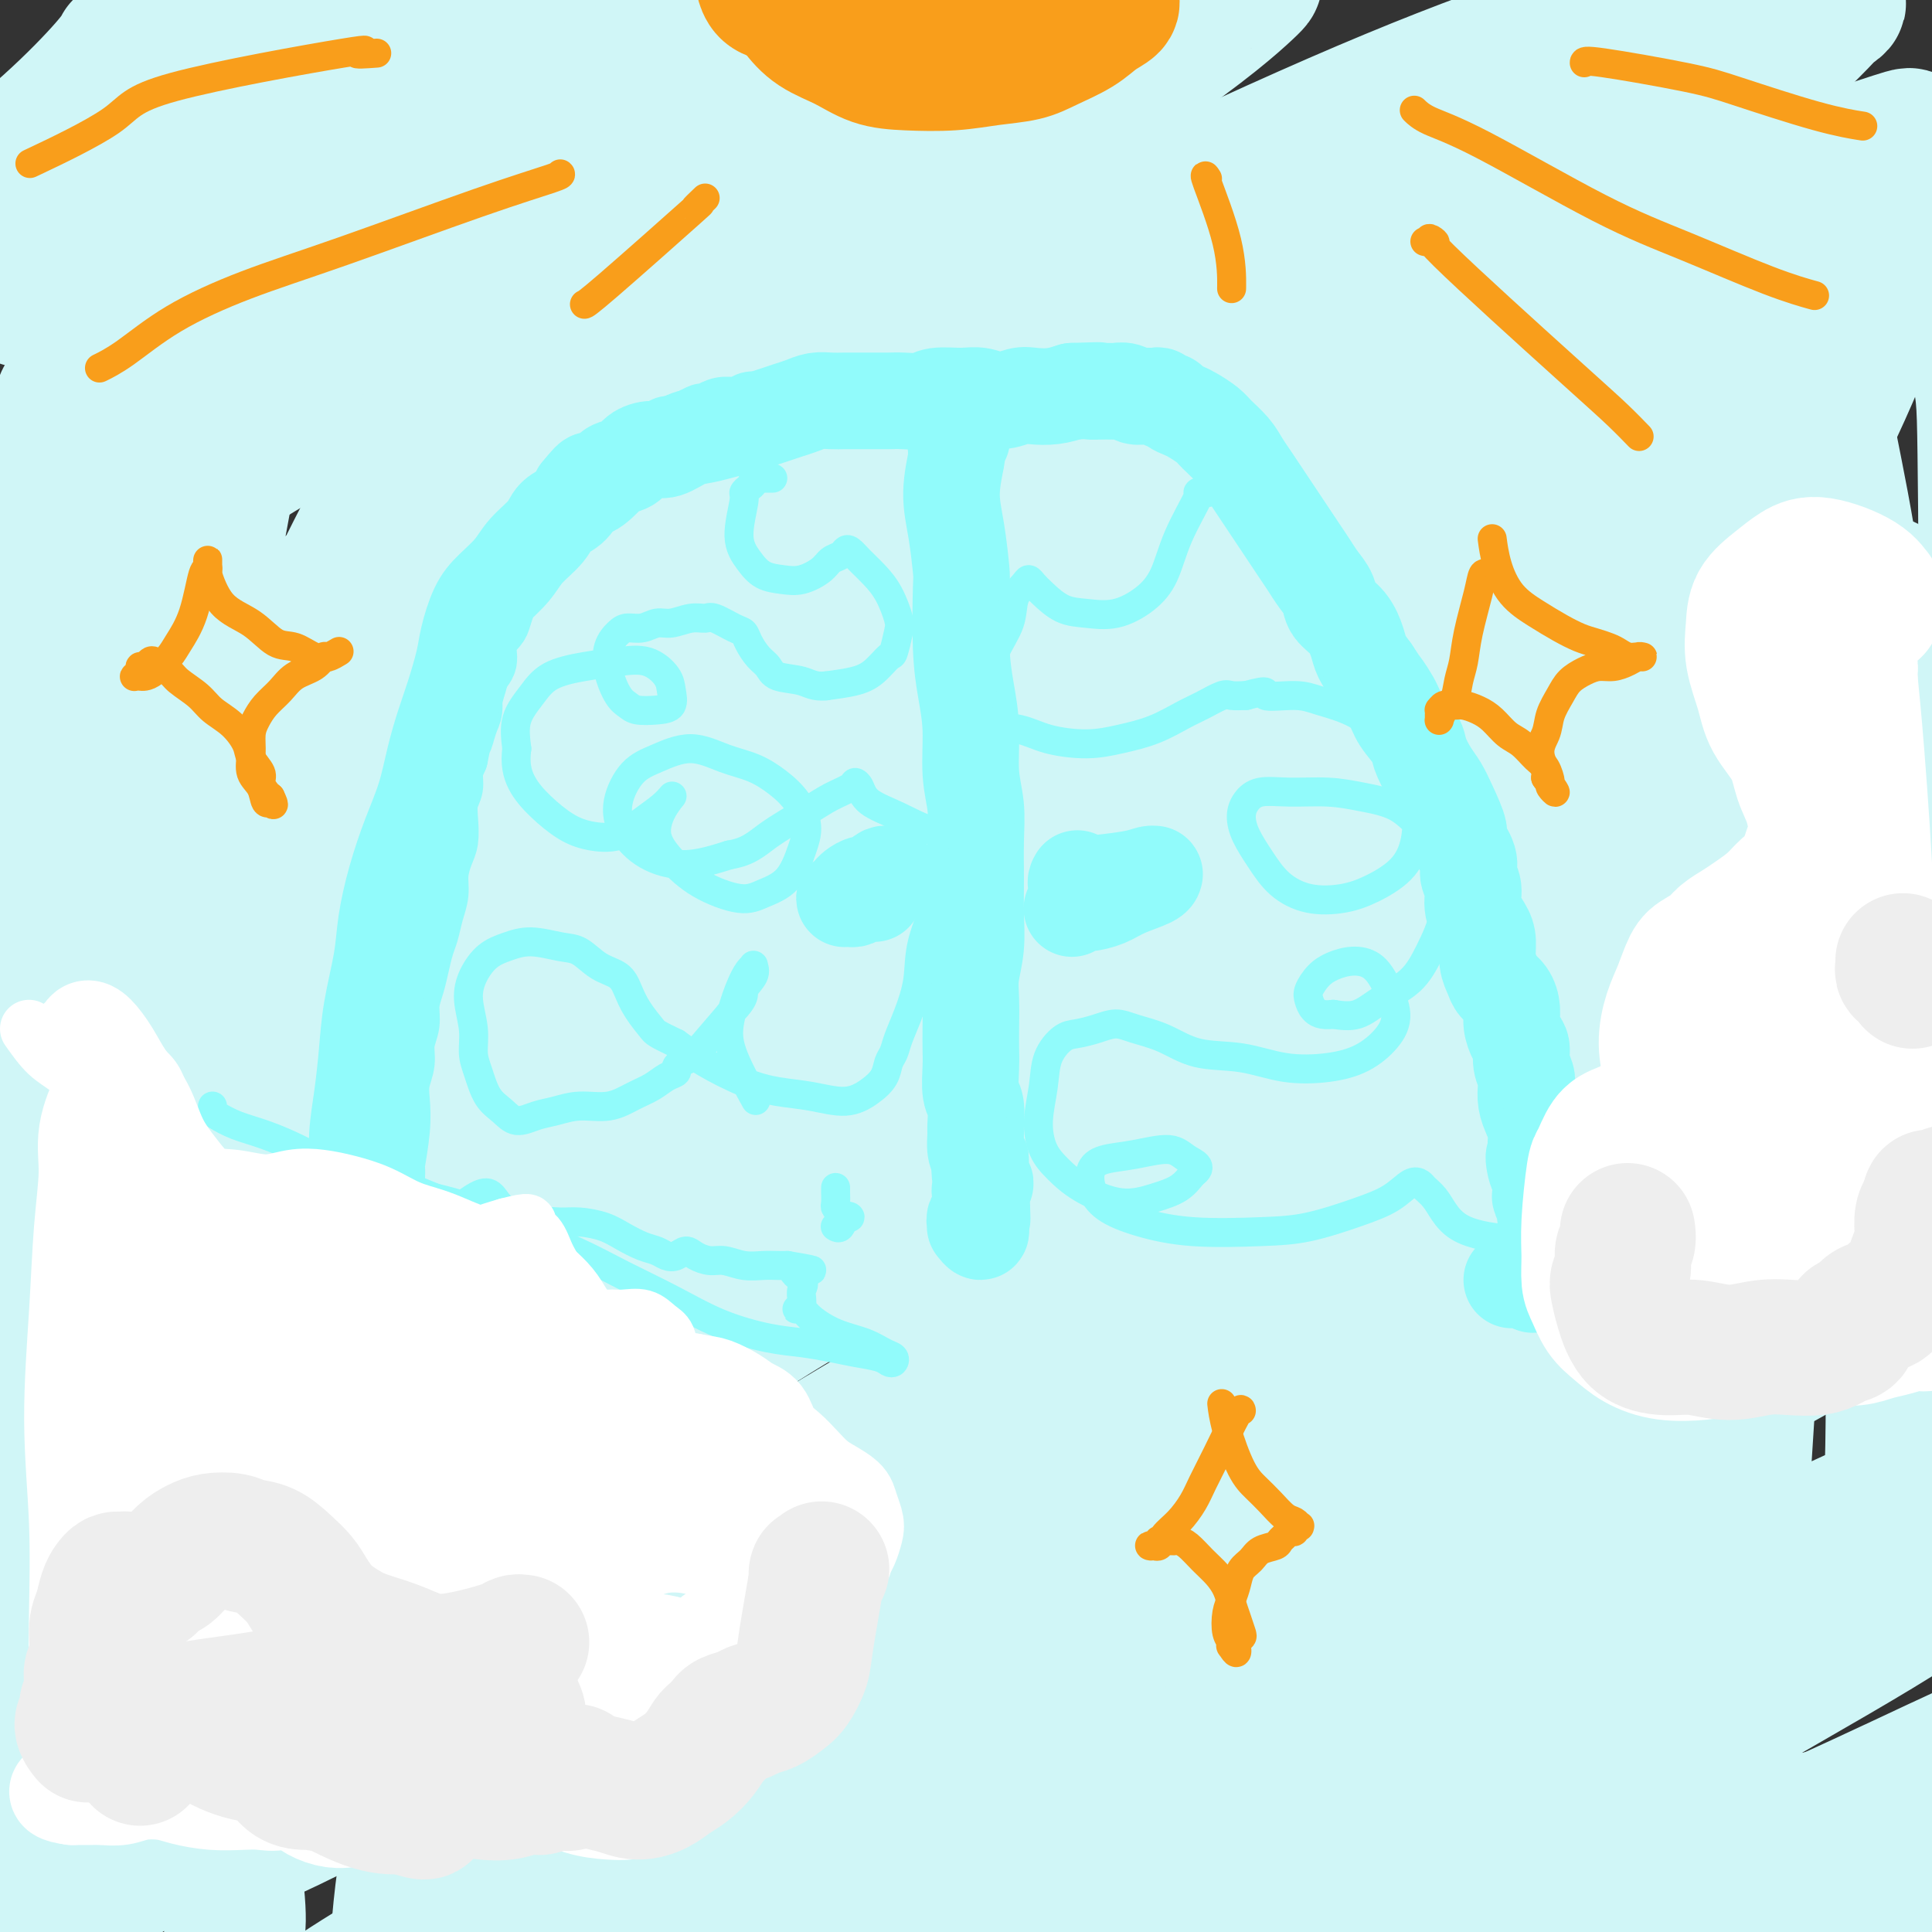 <svg viewBox='0 0 400 400' version='1.1' xmlns='http://www.w3.org/2000/svg' xmlns:xlink='http://www.w3.org/1999/xlink'><rect x="0" y="0" width="400" height="400" fill="#333333" stroke="none"/><g fill='none' stroke='#D0F6F7' stroke-width='28' stroke-linecap='round' stroke-linejoin='round'><path d='M25,10c0.092,-0.186 0.183,-0.372 0,0c-0.183,0.372 -0.642,1.303 -3,4c-2.358,2.697 -6.616,7.159 -12,12c-5.384,4.841 -11.895,10.060 -15,13c-3.105,2.940 -2.806,3.602 -3,4c-0.194,0.398 -0.882,0.532 0,0c0.882,-0.532 3.333,-1.729 9,-5c5.667,-3.271 14.548,-8.614 22,-14c7.452,-5.386 13.474,-10.813 21,-16c7.526,-5.187 16.557,-10.135 24,-14c7.443,-3.865 13.299,-6.649 18,-9c4.701,-2.351 8.246,-4.269 10,-5c1.754,-0.731 1.718,-0.275 2,0c0.282,0.275 0.883,0.368 -2,3c-2.883,2.632 -9.250,7.801 -19,15c-9.750,7.199 -22.884,16.428 -32,24c-9.116,7.572 -14.216,13.487 -19,19c-4.784,5.513 -9.253,10.623 -13,14c-3.747,3.377 -6.773,5.019 -8,6c-1.227,0.981 -0.656,1.300 1,1c1.656,-0.300 4.398,-1.220 9,-4c4.602,-2.780 11.064,-7.419 19,-13c7.936,-5.581 17.345,-12.104 27,-18c9.655,-5.896 19.557,-11.165 28,-16c8.443,-4.835 15.426,-9.236 21,-12c5.574,-2.764 9.739,-3.889 12,-4c2.261,-0.111 2.620,0.794 3,1c0.380,0.206 0.782,-0.285 -2,2c-2.782,2.285 -8.749,7.346 -19,15c-10.251,7.654 -24.786,17.901 -36,26c-11.214,8.099 -19.107,14.049 -27,20'/><path d='M41,59c-16.378,13.041 -15.324,14.145 -17,17c-1.676,2.855 -6.084,7.462 -9,10c-2.916,2.538 -4.340,3.009 -4,3c0.340,-0.009 2.444,-0.497 6,-3c3.556,-2.503 8.564,-7.019 18,-14c9.436,-6.981 23.300,-16.426 37,-25c13.700,-8.574 27.236,-16.278 41,-24c13.764,-7.722 27.757,-15.461 39,-21c11.243,-5.539 19.737,-8.878 26,-11c6.263,-2.122 10.296,-3.028 12,-3c1.704,0.028 1.081,0.991 0,2c-1.081,1.009 -2.619,2.064 -12,9c-9.381,6.936 -26.604,19.752 -42,30c-15.396,10.248 -28.965,17.927 -43,27c-14.035,9.073 -28.537,19.539 -40,28c-11.463,8.461 -19.888,14.916 -25,20c-5.112,5.084 -6.910,8.797 -8,11c-1.090,2.203 -1.473,2.895 -1,3c0.473,0.105 1.803,-0.378 5,-3c3.197,-2.622 8.261,-7.382 20,-15c11.739,-7.618 30.153,-18.095 48,-28c17.847,-9.905 35.128,-19.238 52,-28c16.872,-8.762 33.337,-16.952 48,-24c14.663,-7.048 27.525,-12.952 38,-17c10.475,-4.048 18.563,-6.238 23,-7c4.437,-0.762 5.224,-0.095 6,0c0.776,0.095 1.542,-0.381 -1,2c-2.542,2.381 -8.393,7.617 -22,17c-13.607,9.383 -34.971,22.911 -54,35c-19.029,12.089 -35.723,22.740 -52,33c-16.277,10.260 -32.139,20.130 -48,30'/><path d='M82,113c-30.888,19.661 -31.109,19.813 -35,23c-3.891,3.187 -11.452,9.411 -15,13c-3.548,3.589 -3.084,4.545 -3,5c0.084,0.455 -0.211,0.409 4,-2c4.211,-2.409 12.929,-7.181 27,-15c14.071,-7.819 33.496,-18.686 54,-30c20.504,-11.314 42.086,-23.076 63,-34c20.914,-10.924 41.160,-21.009 60,-30c18.840,-8.991 36.276,-16.889 51,-23c14.724,-6.111 26.737,-10.435 35,-13c8.263,-2.565 12.776,-3.372 15,-4c2.224,-0.628 2.159,-1.078 1,0c-1.159,1.078 -3.411,3.684 -16,11c-12.589,7.316 -35.516,19.343 -59,32c-23.484,12.657 -47.526,25.945 -72,40c-24.474,14.055 -49.381,28.879 -73,43c-23.619,14.121 -45.950,27.540 -62,39c-16.050,11.460 -25.820,20.961 -31,27c-5.180,6.039 -5.770,8.614 -6,10c-0.230,1.386 -0.101,1.581 4,-1c4.101,-2.581 12.172,-7.938 28,-18c15.828,-10.062 39.412,-24.828 64,-40c24.588,-15.172 50.182,-30.749 76,-46c25.818,-15.251 51.862,-30.174 75,-43c23.138,-12.826 43.371,-23.555 60,-32c16.629,-8.445 29.655,-14.608 38,-18c8.345,-3.392 12.010,-4.014 14,-5c1.990,-0.986 2.307,-2.336 0,0c-2.307,2.336 -7.236,8.360 -22,19c-14.764,10.640 -39.361,25.897 -63,41c-23.639,15.103 -46.319,30.051 -69,45'/><path d='M225,107c-33.605,21.166 -51.616,31.079 -71,43c-19.384,11.921 -40.140,25.848 -56,36c-15.860,10.152 -26.823,16.529 -33,21c-6.177,4.471 -7.566,7.035 -8,8c-0.434,0.965 0.089,0.330 7,-4c6.911,-4.330 20.210,-12.354 39,-24c18.790,-11.646 43.069,-26.914 68,-42c24.931,-15.086 50.512,-29.991 76,-44c25.488,-14.009 50.881,-27.123 72,-38c21.119,-10.877 37.963,-19.517 50,-25c12.037,-5.483 19.268,-7.810 23,-9c3.732,-1.190 3.967,-1.243 3,0c-0.967,1.243 -3.134,3.781 -17,13c-13.866,9.219 -39.430,25.119 -66,42c-26.570,16.881 -54.146,34.744 -83,53c-28.854,18.256 -58.988,36.905 -86,54c-27.012,17.095 -50.904,32.637 -69,45c-18.096,12.363 -30.395,21.547 -37,27c-6.605,5.453 -7.515,7.174 -8,8c-0.485,0.826 -0.544,0.758 5,-3c5.544,-3.758 16.690,-11.206 36,-24c19.310,-12.794 46.783,-30.935 74,-48c27.217,-17.065 54.179,-33.056 82,-49c27.821,-15.944 56.500,-31.841 81,-45c24.500,-13.159 44.822,-23.579 61,-31c16.178,-7.421 28.213,-11.843 34,-14c5.787,-2.157 5.327,-2.050 6,-2c0.673,0.050 2.479,0.044 -7,6c-9.479,5.956 -30.244,17.873 -54,32c-23.756,14.127 -50.502,30.465 -79,48c-28.498,17.535 -58.749,36.268 -89,55'/><path d='M179,196c-51.761,32.289 -66.663,42.513 -87,57c-20.337,14.487 -46.108,33.239 -59,44c-12.892,10.761 -12.905,13.531 -13,15c-0.095,1.469 -0.271,1.637 0,2c0.271,0.363 0.990,0.922 12,-6c11.010,-6.922 32.310,-21.325 54,-36c21.690,-14.675 43.770,-29.624 85,-52c41.230,-22.376 101.611,-52.180 130,-66c28.389,-13.820 24.785,-11.657 34,-15c9.215,-3.343 31.249,-12.193 43,-16c11.751,-3.807 13.218,-2.572 13,-1c-0.218,1.572 -2.122,3.480 -12,10c-9.878,6.520 -27.729,17.652 -49,30c-21.271,12.348 -45.962,25.913 -72,41c-26.038,15.087 -53.425,31.697 -80,48c-26.575,16.303 -52.339,32.299 -74,46c-21.661,13.701 -39.219,25.105 -50,33c-10.781,7.895 -14.785,12.279 -17,15c-2.215,2.721 -2.643,3.778 1,2c3.643,-1.778 11.355,-6.393 26,-16c14.645,-9.607 36.223,-24.207 61,-39c24.777,-14.793 52.752,-29.779 81,-45c28.248,-15.221 56.768,-30.676 84,-44c27.232,-13.324 53.176,-24.515 75,-33c21.824,-8.485 39.529,-14.262 51,-18c11.471,-3.738 16.709,-5.437 19,-6c2.291,-0.563 1.636,0.009 0,1c-1.636,0.991 -4.253,2.400 -19,11c-14.747,8.600 -41.624,24.392 -71,41c-29.376,16.608 -61.250,34.031 -91,51c-29.750,16.969 -57.375,33.485 -85,50'/><path d='M169,300c-54.534,31.943 -57.870,34.801 -69,42c-11.130,7.199 -30.053,18.741 -40,26c-9.947,7.259 -10.917,10.237 -11,12c-0.083,1.763 0.721,2.312 8,-1c7.279,-3.312 21.032,-10.487 41,-21c19.968,-10.513 46.150,-24.366 72,-38c25.850,-13.634 51.366,-27.049 77,-39c25.634,-11.951 51.385,-22.438 73,-31c21.615,-8.562 39.092,-15.199 52,-19c12.908,-3.801 21.246,-4.766 25,-5c3.754,-0.234 2.922,0.264 2,1c-0.922,0.736 -1.935,1.711 -15,10c-13.065,8.289 -38.182,23.893 -64,40c-25.818,16.107 -52.336,32.718 -77,48c-24.664,15.282 -47.473,29.233 -67,42c-19.527,12.767 -35.773,24.348 -47,33c-11.227,8.652 -17.437,14.376 -21,18c-3.563,3.624 -4.480,5.148 -1,4c3.480,-1.148 11.358,-4.969 26,-13c14.642,-8.031 36.047,-20.271 58,-33c21.953,-12.729 44.454,-25.948 67,-38c22.546,-12.052 45.137,-22.939 64,-33c18.863,-10.061 33.999,-19.297 45,-25c11.001,-5.703 17.869,-7.872 21,-9c3.131,-1.128 2.526,-1.214 2,-1c-0.526,0.214 -0.973,0.728 -14,8c-13.027,7.272 -38.634,21.302 -63,36c-24.366,14.698 -47.490,30.063 -69,44c-21.510,13.937 -41.407,26.444 -58,38c-16.593,11.556 -29.884,22.159 -38,29c-8.116,6.841 -11.058,9.921 -14,13'/><path d='M134,438c-8.054,7.220 -2.189,4.270 6,1c8.189,-3.270 18.703,-6.858 35,-15c16.297,-8.142 38.377,-20.836 61,-33c22.623,-12.164 45.790,-23.799 67,-35c21.210,-11.201 40.465,-21.969 56,-30c15.535,-8.031 27.351,-13.326 34,-16c6.649,-2.674 8.130,-2.728 9,-3c0.870,-0.272 1.130,-0.763 -2,1c-3.130,1.763 -9.649,5.779 -26,16c-16.351,10.221 -42.535,26.646 -64,41c-21.465,14.354 -38.211,26.638 -53,38c-14.789,11.362 -27.620,21.802 -36,29c-8.380,7.198 -12.309,11.153 -14,14c-1.691,2.847 -1.144,4.585 3,4c4.144,-0.585 11.886,-3.491 25,-9c13.114,-5.509 31.600,-13.619 50,-22c18.400,-8.381 36.713,-17.032 54,-25c17.287,-7.968 33.547,-15.251 46,-21c12.453,-5.749 21.097,-9.963 26,-12c4.903,-2.037 6.064,-1.896 7,-2c0.936,-0.104 1.646,-0.454 -1,1c-2.646,1.454 -8.647,4.713 -22,14c-13.353,9.287 -34.059,24.603 -50,36c-15.941,11.397 -27.119,18.875 -37,26c-9.881,7.125 -18.466,13.898 -23,18c-4.534,4.102 -5.016,5.533 -5,6c0.016,0.467 0.532,-0.030 5,-2c4.468,-1.970 12.888,-5.415 25,-12c12.112,-6.585 27.915,-16.311 43,-25c15.085,-8.689 29.453,-16.340 41,-23c11.547,-6.660 20.274,-12.330 29,-18'/><path d='M423,380c24.792,-14.416 15.271,-10.455 12,-10c-3.271,0.455 -0.291,-2.597 1,-4c1.291,-1.403 0.893,-1.157 -6,0c-6.893,1.157 -20.281,3.224 -38,7c-17.719,3.776 -39.770,9.261 -61,15c-21.230,5.739 -41.638,11.733 -62,19c-20.362,7.267 -40.677,15.806 -57,23c-16.323,7.194 -28.654,13.044 -37,18c-8.346,4.956 -12.707,9.018 -15,11c-2.293,1.982 -2.516,1.883 1,1c3.516,-0.883 10.772,-2.550 24,-9c13.228,-6.450 32.427,-17.684 53,-29c20.573,-11.316 42.521,-22.714 63,-34c20.479,-11.286 39.488,-22.462 56,-32c16.512,-9.538 30.528,-17.440 39,-23c8.472,-5.560 11.401,-8.778 13,-11c1.599,-2.222 1.868,-3.446 -2,-4c-3.868,-0.554 -11.873,-0.436 -28,3c-16.127,3.436 -40.376,10.190 -65,18c-24.624,7.810 -49.622,16.674 -76,27c-26.378,10.326 -54.136,22.113 -78,33c-23.864,10.887 -43.834,20.872 -60,29c-16.166,8.128 -28.527,14.397 -35,18c-6.473,3.603 -7.057,4.541 -7,5c0.057,0.459 0.754,0.441 9,-5c8.246,-5.441 24.041,-16.304 43,-29c18.959,-12.696 41.083,-27.225 64,-42c22.917,-14.775 46.627,-29.795 69,-43c22.373,-13.205 43.408,-24.594 60,-34c16.592,-9.406 28.741,-16.830 36,-22c7.259,-5.170 9.630,-8.085 12,-11'/><path d='M351,265c2.314,-2.192 2.098,-2.172 -2,-1c-4.098,1.172 -12.077,3.496 -29,11c-16.923,7.504 -42.790,20.186 -68,33c-25.210,12.814 -49.762,25.759 -73,39c-23.238,13.241 -45.161,26.779 -64,38c-18.839,11.221 -34.593,20.124 -45,27c-10.407,6.876 -15.465,11.725 -18,14c-2.535,2.275 -2.546,1.976 0,1c2.546,-0.976 7.651,-2.630 21,-12c13.349,-9.370 34.943,-26.457 57,-42c22.057,-15.543 44.579,-29.541 66,-44c21.421,-14.459 41.742,-29.379 59,-42c17.258,-12.621 31.454,-22.943 40,-30c8.546,-7.057 11.444,-10.849 13,-13c1.556,-2.151 1.772,-2.659 -4,-1c-5.772,1.659 -17.530,5.487 -36,14c-18.470,8.513 -43.650,21.712 -69,35c-25.350,13.288 -50.870,26.667 -74,39c-23.130,12.333 -43.870,23.621 -60,33c-16.130,9.379 -27.649,16.847 -34,21c-6.351,4.153 -7.533,4.989 -8,5c-0.467,0.011 -0.219,-0.804 2,-5c2.219,-4.196 6.409,-11.773 19,-25c12.591,-13.227 33.583,-32.103 52,-48c18.417,-15.897 34.258,-28.814 49,-41c14.742,-12.186 28.383,-23.641 39,-32c10.617,-8.359 18.210,-13.621 22,-17c3.790,-3.379 3.779,-4.875 4,-6c0.221,-1.125 0.675,-1.880 -4,0c-4.675,1.880 -14.479,6.394 -30,16c-15.521,9.606 -36.761,24.303 -58,39'/><path d='M118,271c-18.496,13.176 -35.737,26.614 -51,39c-15.263,12.386 -28.549,23.718 -36,31c-7.451,7.282 -9.069,10.513 -10,12c-0.931,1.487 -1.176,1.228 -1,1c0.176,-0.228 0.773,-0.427 2,-3c1.227,-2.573 3.085,-7.520 9,-19c5.915,-11.480 15.886,-29.494 26,-49c10.114,-19.506 20.372,-40.505 29,-63c8.628,-22.495 15.627,-46.488 21,-68c5.373,-21.512 9.119,-40.545 12,-56c2.881,-15.455 4.898,-27.334 6,-36c1.102,-8.666 1.290,-14.119 1,-17c-0.290,-2.881 -1.057,-3.190 -2,-3c-0.943,0.190 -2.062,0.880 -5,4c-2.938,3.120 -7.694,8.670 -15,19c-7.306,10.330 -17.160,25.438 -27,44c-9.840,18.562 -19.665,40.577 -28,63c-8.335,22.423 -15.179,45.255 -21,68c-5.821,22.745 -10.618,45.402 -15,63c-4.382,17.598 -8.348,30.135 -11,41c-2.652,10.865 -3.990,20.056 -5,27c-1.010,6.944 -1.694,11.639 -2,14c-0.306,2.361 -0.236,2.388 0,2c0.236,-0.388 0.638,-1.191 1,-3c0.362,-1.809 0.683,-4.624 1,-12c0.317,-7.376 0.629,-19.313 1,-40c0.371,-20.687 0.801,-50.123 2,-78c1.199,-27.877 3.167,-54.194 4,-76c0.833,-21.806 0.532,-39.102 1,-52c0.468,-12.898 1.705,-21.400 3,-27c1.295,-5.600 2.647,-8.300 4,-11'/><path d='M12,86c1.625,-6.487 2.187,-3.704 3,-2c0.813,1.704 1.875,2.328 2,5c0.125,2.672 -0.689,7.392 -2,17c-1.311,9.608 -3.121,24.102 -6,42c-2.879,17.898 -6.828,39.198 -9,63c-2.172,23.802 -2.568,50.106 -2,75c0.568,24.894 2.099,48.379 4,68c1.901,19.621 4.171,35.380 5,47c0.829,11.620 0.217,19.102 0,24c-0.217,4.898 -0.040,7.212 0,8c0.040,0.788 -0.056,0.051 0,-1c0.056,-1.051 0.265,-2.417 1,-8c0.735,-5.583 1.996,-15.382 3,-35c1.004,-19.618 1.752,-49.055 3,-79c1.248,-29.945 2.995,-60.397 5,-88c2.005,-27.603 4.268,-52.358 7,-72c2.732,-19.642 5.935,-34.173 9,-45c3.065,-10.827 5.993,-17.952 8,-22c2.007,-4.048 3.094,-5.020 4,-5c0.906,0.020 1.633,1.034 2,3c0.367,1.966 0.376,4.886 -1,13c-1.376,8.114 -4.136,21.421 -7,40c-2.864,18.579 -5.832,42.428 -7,66c-1.168,23.572 -0.536,46.867 1,69c1.536,22.133 3.977,43.104 6,60c2.023,16.896 3.629,29.717 5,40c1.371,10.283 2.508,18.029 3,23c0.492,4.971 0.338,7.168 0,8c-0.338,0.832 -0.860,0.301 -1,0c-0.140,-0.301 0.103,-0.372 0,-6c-0.103,-5.628 -0.551,-16.814 -1,-28'/><path d='M47,366c0.119,-16.451 1.415,-40.578 4,-67c2.585,-26.422 6.458,-55.137 12,-80c5.542,-24.863 12.755,-45.872 19,-62c6.245,-16.128 11.524,-27.375 16,-34c4.476,-6.625 8.150,-8.629 11,-9c2.850,-0.371 4.877,0.890 6,3c1.123,2.110 1.343,5.070 1,11c-0.343,5.930 -1.248,14.829 -6,26c-4.752,11.171 -13.351,24.613 -23,38c-9.649,13.387 -20.348,26.717 -30,40c-9.652,13.283 -18.259,26.517 -24,38c-5.741,11.483 -8.617,21.216 -10,30c-1.383,8.784 -1.273,16.621 0,23c1.273,6.379 3.708,11.301 8,15c4.292,3.699 10.441,6.175 18,6c7.559,-0.175 16.527,-3.000 26,-8c9.473,-5.000 19.452,-12.176 29,-21c9.548,-8.824 18.665,-19.296 27,-29c8.335,-9.704 15.888,-18.640 21,-26c5.112,-7.360 7.782,-13.144 9,-16c1.218,-2.856 0.984,-2.784 1,-3c0.016,-0.216 0.281,-0.718 -3,3c-3.281,3.718 -10.108,11.657 -20,26c-9.892,14.343 -22.850,35.090 -32,52c-9.150,16.910 -14.493,29.984 -18,42c-3.507,12.016 -5.177,22.974 -6,31c-0.823,8.026 -0.798,13.120 0,16c0.798,2.880 2.368,3.545 4,4c1.632,0.455 3.324,0.699 9,-3c5.676,-3.699 15.336,-11.343 27,-22c11.664,-10.657 25.332,-24.329 39,-38'/><path d='M162,352c17.180,-16.378 27.131,-27.322 36,-39c8.869,-11.678 16.658,-24.090 21,-34c4.342,-9.910 5.237,-17.319 5,-22c-0.237,-4.681 -1.607,-6.635 -4,-8c-2.393,-1.365 -5.808,-2.141 -15,1c-9.192,3.141 -24.160,10.198 -39,19c-14.840,8.802 -29.551,19.349 -43,29c-13.449,9.651 -25.634,18.405 -34,24c-8.366,5.595 -12.912,8.033 -15,9c-2.088,0.967 -1.719,0.465 0,-1c1.719,-1.465 4.788,-3.893 15,-15c10.212,-11.107 27.568,-30.892 48,-52c20.432,-21.108 43.942,-43.540 68,-66c24.058,-22.460 48.665,-44.947 71,-65c22.335,-20.053 42.397,-37.672 59,-51c16.603,-13.328 29.748,-22.365 39,-29c9.252,-6.635 14.612,-10.867 17,-13c2.388,-2.133 1.804,-2.168 2,-2c0.196,0.168 1.170,0.537 -4,6c-5.170,5.463 -16.485,16.020 -29,29c-12.515,12.980 -26.230,28.383 -38,44c-11.770,15.617 -21.594,31.447 -30,48c-8.406,16.553 -15.395,33.828 -20,48c-4.605,14.172 -6.827,25.242 -7,32c-0.173,6.758 1.704,9.205 3,10c1.296,0.795 2.013,-0.061 6,-3c3.987,-2.939 11.245,-7.962 21,-19c9.755,-11.038 22.006,-28.093 32,-45c9.994,-16.907 17.729,-33.667 26,-50c8.271,-16.333 17.077,-32.238 23,-44c5.923,-11.762 8.961,-19.381 12,-27'/><path d='M388,66c10.338,-20.966 5.683,-12.880 4,-10c-1.683,2.880 -0.393,0.555 0,0c0.393,-0.555 -0.111,0.660 -3,7c-2.889,6.340 -8.163,17.804 -14,35c-5.837,17.196 -12.236,40.125 -16,63c-3.764,22.875 -4.892,45.695 -5,68c-0.108,22.305 0.804,44.093 2,68c1.196,23.907 2.676,49.931 3,61c0.324,11.069 -0.508,7.182 -1,7c-0.492,-0.182 -0.645,3.340 -1,4c-0.355,0.660 -0.911,-1.544 -1,-4c-0.089,-2.456 0.289,-5.166 1,-12c0.711,-6.834 1.753,-17.793 3,-35c1.247,-17.207 2.698,-40.661 4,-66c1.302,-25.339 2.455,-52.563 3,-77c0.545,-24.437 0.482,-46.088 0,-62c-0.482,-15.912 -1.383,-26.086 -2,-33c-0.617,-6.914 -0.951,-10.570 -1,-13c-0.049,-2.430 0.189,-3.636 0,-4c-0.189,-0.364 -0.803,0.113 -1,1c-0.197,0.887 0.023,2.185 -1,7c-1.023,4.815 -3.288,13.149 -7,26c-3.712,12.851 -8.870,30.220 -13,50c-4.130,19.780 -7.231,41.970 -9,63c-1.769,21.030 -2.206,40.898 -2,58c0.206,17.102 1.054,31.437 1,41c-0.054,9.563 -1.009,14.355 -2,17c-0.991,2.645 -2.018,3.142 -3,3c-0.982,-0.142 -1.918,-0.923 -3,-2c-1.082,-1.077 -2.309,-2.451 -2,-9c0.309,-6.549 2.155,-18.275 4,-30'/><path d='M326,288c3.479,-16.271 10.178,-41.949 16,-67c5.822,-25.051 10.768,-49.476 15,-70c4.232,-20.524 7.752,-37.148 12,-51c4.248,-13.852 9.226,-24.932 13,-33c3.774,-8.068 6.345,-13.125 9,-16c2.655,-2.875 5.393,-3.568 7,-5c1.607,-1.432 2.084,-3.602 4,2c1.916,5.602 5.270,18.977 7,26c1.730,7.023 1.835,7.693 2,20c0.165,12.307 0.390,36.252 0,58c-0.390,21.748 -1.395,41.299 -2,60c-0.605,18.701 -0.810,36.551 -2,51c-1.190,14.449 -3.366,25.495 -5,34c-1.634,8.505 -2.726,14.468 -4,19c-1.274,4.532 -2.731,7.635 -4,10c-1.269,2.365 -2.350,3.994 -3,5c-0.650,1.006 -0.871,1.390 -1,1c-0.129,-0.390 -0.168,-1.553 0,-3c0.168,-1.447 0.542,-3.177 1,-9c0.458,-5.823 0.999,-15.737 1,-31c0.001,-15.263 -0.539,-35.874 -1,-57c-0.461,-21.126 -0.844,-42.766 -2,-62c-1.156,-19.234 -3.084,-36.063 -5,-49c-1.916,-12.937 -3.821,-21.983 -5,-28c-1.179,-6.017 -1.633,-9.006 -2,-11c-0.367,-1.994 -0.646,-2.993 -1,-3c-0.354,-0.007 -0.783,0.979 -1,3c-0.217,2.021 -0.223,5.078 0,11c0.223,5.922 0.675,14.710 2,27c1.325,12.290 3.521,28.083 7,44c3.479,15.917 8.239,31.959 13,48'/><path d='M397,212c4.336,15.642 8.677,30.746 12,43c3.323,12.254 5.629,21.659 7,28c1.371,6.341 1.807,9.620 2,12c0.193,2.380 0.142,3.861 0,4c-0.142,0.139 -0.376,-1.065 -1,-2c-0.624,-0.935 -1.637,-1.602 -3,-4c-1.363,-2.398 -3.075,-6.526 -5,-16c-1.925,-9.474 -4.063,-24.295 -7,-38c-2.937,-13.705 -6.671,-26.294 -9,-37c-2.329,-10.706 -3.251,-19.531 -4,-27c-0.749,-7.469 -1.325,-13.584 -2,-18c-0.675,-4.416 -1.449,-7.132 -2,-9c-0.551,-1.868 -0.879,-2.888 -1,-3c-0.121,-0.112 -0.035,0.682 0,1c0.035,0.318 0.017,0.159 0,0'/></g>
<g fill='none' stroke='#91FBFB' stroke-width='12' stroke-linecap='round' stroke-linejoin='round'><path d='M82,249c-0.000,-0.032 -0.000,-0.064 0,0c0.000,0.064 0.000,0.225 0,0c-0.000,-0.225 -0.000,-0.836 0,-1c0.000,-0.164 0.000,0.120 0,0c-0.000,-0.120 -0.001,-0.643 0,-1c0.001,-0.357 0.004,-0.548 0,-1c-0.004,-0.452 -0.015,-1.166 0,-2c0.015,-0.834 0.055,-1.787 0,-2c-0.055,-0.213 -0.207,0.313 0,-1c0.207,-1.313 0.772,-4.465 1,-7c0.228,-2.535 0.118,-4.453 0,-6c-0.118,-1.547 -0.243,-2.724 0,-4c0.243,-1.276 0.853,-2.651 1,-4c0.147,-1.349 -0.168,-2.670 0,-4c0.168,-1.330 0.818,-2.667 1,-4c0.182,-1.333 -0.106,-2.663 0,-4c0.106,-1.337 0.605,-2.682 1,-4c0.395,-1.318 0.684,-2.610 1,-4c0.316,-1.390 0.658,-2.878 1,-4c0.342,-1.122 0.683,-1.879 1,-3c0.317,-1.121 0.611,-2.606 1,-4c0.389,-1.394 0.875,-2.697 1,-4c0.125,-1.303 -0.111,-2.607 0,-4c0.111,-1.393 0.570,-2.876 1,-4c0.430,-1.124 0.833,-1.890 1,-3c0.167,-1.110 0.100,-2.565 0,-4c-0.100,-1.435 -0.233,-2.848 0,-4c0.233,-1.152 0.832,-2.041 1,-3c0.168,-0.959 -0.095,-1.988 0,-3c0.095,-1.012 0.547,-2.006 1,-3'/><path d='M95,157c1.730,-8.648 1.054,-4.767 1,-4c-0.054,0.767 0.516,-1.578 1,-3c0.484,-1.422 0.884,-1.920 1,-3c0.116,-1.080 -0.053,-2.740 0,-4c0.053,-1.260 0.329,-2.118 1,-3c0.671,-0.882 1.738,-1.787 2,-3c0.262,-1.213 -0.280,-2.736 0,-4c0.280,-1.264 1.383,-2.271 2,-3c0.617,-0.729 0.747,-1.181 1,-2c0.253,-0.819 0.630,-2.005 1,-3c0.370,-0.995 0.733,-1.798 1,-3c0.267,-1.202 0.439,-2.801 1,-4c0.561,-1.199 1.512,-1.998 2,-3c0.488,-1.002 0.512,-2.209 1,-3c0.488,-0.791 1.440,-1.168 2,-2c0.560,-0.832 0.726,-2.121 1,-3c0.274,-0.879 0.654,-1.348 1,-2c0.346,-0.652 0.658,-1.487 1,-2c0.342,-0.513 0.714,-0.705 1,-1c0.286,-0.295 0.485,-0.694 1,-1c0.515,-0.306 1.344,-0.520 2,-1c0.656,-0.480 1.137,-1.227 2,-2c0.863,-0.773 2.108,-1.573 3,-2c0.892,-0.427 1.432,-0.481 2,-1c0.568,-0.519 1.163,-1.502 2,-2c0.837,-0.498 1.915,-0.511 3,-1c1.085,-0.489 2.178,-1.454 3,-2c0.822,-0.546 1.375,-0.672 2,-1c0.625,-0.328 1.322,-0.858 2,-1c0.678,-0.142 1.337,0.102 2,0c0.663,-0.102 1.332,-0.551 2,-1'/><path d='M142,87c4.772,-2.658 3.203,-1.304 3,-1c-0.203,0.304 0.961,-0.441 2,-1c1.039,-0.559 1.954,-0.934 3,-1c1.046,-0.066 2.224,0.175 3,0c0.776,-0.175 1.152,-0.765 2,-1c0.848,-0.235 2.169,-0.116 3,0c0.831,0.116 1.171,0.227 2,0c0.829,-0.227 2.146,-0.793 3,-1c0.854,-0.207 1.245,-0.055 2,0c0.755,0.055 1.875,0.014 3,0c1.125,-0.014 2.256,0.000 3,0c0.744,-0.000 1.100,-0.014 2,0c0.900,0.014 2.344,0.055 3,0c0.656,-0.055 0.523,-0.207 1,0c0.477,0.207 1.565,0.773 2,1c0.435,0.227 0.218,0.113 0,0'/></g>
<g fill='none' stroke='#91FBFB' stroke-width='20' stroke-linecap='round' stroke-linejoin='round'><path d='M77,245c-0.022,0.001 -0.043,0.001 0,0c0.043,-0.001 0.151,-0.004 0,0c-0.151,0.004 -0.562,0.016 -1,0c-0.438,-0.016 -0.902,-0.059 -1,0c-0.098,0.059 0.169,0.220 0,0c-0.169,-0.220 -0.774,-0.820 -1,-1c-0.226,-0.180 -0.071,0.062 0,0c0.071,-0.062 0.059,-0.427 0,-2c-0.059,-1.573 -0.167,-4.355 0,-7c0.167,-2.645 0.607,-5.155 1,-8c0.393,-2.845 0.737,-6.025 1,-9c0.263,-2.975 0.443,-5.745 1,-9c0.557,-3.255 1.490,-6.993 2,-10c0.510,-3.007 0.598,-5.281 1,-8c0.402,-2.719 1.119,-5.881 2,-9c0.881,-3.119 1.926,-6.193 3,-9c1.074,-2.807 2.175,-5.345 3,-8c0.825,-2.655 1.372,-5.425 2,-8c0.628,-2.575 1.337,-4.954 2,-7c0.663,-2.046 1.282,-3.758 2,-6c0.718,-2.242 1.536,-5.015 2,-7c0.464,-1.985 0.573,-3.181 1,-5c0.427,-1.819 1.172,-4.261 2,-6c0.828,-1.739 1.740,-2.773 3,-4c1.260,-1.227 2.869,-2.646 4,-4c1.131,-1.354 1.784,-2.645 3,-4c1.216,-1.355 2.996,-2.776 4,-4c1.004,-1.224 1.232,-2.253 2,-3c0.768,-0.747 2.077,-1.214 3,-2c0.923,-0.786 1.462,-1.893 2,-3'/><path d='M120,102c3.850,-4.776 1.975,-1.717 2,-1c0.025,0.717 1.949,-0.908 3,-2c1.051,-1.092 1.228,-1.650 2,-2c0.772,-0.350 2.138,-0.493 3,-1c0.862,-0.507 1.220,-1.379 2,-2c0.780,-0.621 1.982,-0.993 3,-1c1.018,-0.007 1.851,0.349 3,0c1.149,-0.349 2.614,-1.403 4,-2c1.386,-0.597 2.692,-0.737 4,-1c1.308,-0.263 2.618,-0.648 4,-1c1.382,-0.352 2.834,-0.672 4,-1c1.166,-0.328 2.044,-0.666 3,-1c0.956,-0.334 1.988,-0.664 3,-1c1.012,-0.336 2.003,-0.679 3,-1c0.997,-0.321 1.999,-0.622 3,-1c1.001,-0.378 2.000,-0.833 3,-1c1.000,-0.167 2.000,-0.045 3,0c1.000,0.045 1.999,0.012 3,0c1.001,-0.012 2.005,-0.002 3,0c0.995,0.002 1.983,-0.003 3,0c1.017,0.003 2.064,0.015 3,0c0.936,-0.015 1.762,-0.058 3,0c1.238,0.058 2.890,0.216 4,0c1.110,-0.216 1.680,-0.808 3,-1c1.320,-0.192 3.391,0.015 5,0c1.609,-0.015 2.754,-0.252 4,0c1.246,0.252 2.591,0.993 4,1c1.409,0.007 2.883,-0.720 4,-1c1.117,-0.280 1.878,-0.114 3,0c1.122,0.114 2.606,0.175 4,0c1.394,-0.175 2.697,-0.588 4,-1'/><path d='M222,81c8.949,-0.308 4.821,-0.079 4,0c-0.821,0.079 1.667,0.007 3,0c1.333,-0.007 1.513,0.051 2,0c0.487,-0.051 1.282,-0.211 2,0c0.718,0.211 1.358,0.793 2,1c0.642,0.207 1.285,0.041 2,0c0.715,-0.041 1.500,0.045 2,0c0.500,-0.045 0.715,-0.219 1,0c0.285,0.219 0.642,0.831 1,1c0.358,0.169 0.719,-0.106 1,0c0.281,0.106 0.483,0.594 1,1c0.517,0.406 1.350,0.731 2,1c0.650,0.269 1.119,0.484 2,1c0.881,0.516 2.175,1.334 3,2c0.825,0.666 1.179,1.178 2,2c0.821,0.822 2.107,1.952 3,3c0.893,1.048 1.394,2.013 2,3c0.606,0.987 1.317,1.997 2,3c0.683,1.003 1.338,2.001 2,3c0.662,0.999 1.332,2.000 2,3c0.668,1.000 1.333,2.000 2,3c0.667,1.000 1.335,2.000 2,3c0.665,1.000 1.328,2.000 2,3c0.672,1.000 1.352,1.999 2,3c0.648,1.001 1.263,2.004 2,3c0.737,0.996 1.597,1.985 2,3c0.403,1.015 0.348,2.057 1,3c0.652,0.943 2.010,1.789 3,3c0.990,1.211 1.613,2.788 2,4c0.387,1.212 0.539,2.061 1,3c0.461,0.939 1.230,1.970 2,3'/><path d='M284,139c5.612,8.437 2.640,4.030 2,3c-0.640,-1.030 1.050,1.316 2,3c0.950,1.684 1.161,2.705 2,4c0.839,1.295 2.307,2.865 3,4c0.693,1.135 0.610,1.835 1,3c0.390,1.165 1.251,2.796 2,4c0.749,1.204 1.385,1.981 2,3c0.615,1.019 1.207,2.278 2,4c0.793,1.722 1.786,3.905 2,5c0.214,1.095 -0.351,1.100 0,2c0.351,0.900 1.617,2.695 2,4c0.383,1.305 -0.118,2.119 0,3c0.118,0.881 0.854,1.828 1,3c0.146,1.172 -0.297,2.569 0,4c0.297,1.431 1.336,2.897 2,4c0.664,1.103 0.955,1.842 1,3c0.045,1.158 -0.156,2.736 0,4c0.156,1.264 0.668,2.214 1,3c0.332,0.786 0.484,1.408 1,2c0.516,0.592 1.396,1.155 2,2c0.604,0.845 0.931,1.972 1,3c0.069,1.028 -0.121,1.956 0,3c0.121,1.044 0.555,2.204 1,3c0.445,0.796 0.903,1.227 1,2c0.097,0.773 -0.167,1.887 0,3c0.167,1.113 0.767,2.227 1,3c0.233,0.773 0.101,1.207 0,2c-0.101,0.793 -0.171,1.944 0,3c0.171,1.056 0.585,2.015 1,3c0.415,0.985 0.833,1.996 1,3c0.167,1.004 0.084,2.002 0,3'/><path d='M318,237c2.491,10.634 0.719,4.719 0,3c-0.719,-1.719 -0.385,0.758 0,2c0.385,1.242 0.821,1.250 1,2c0.179,0.750 0.101,2.242 0,3c-0.101,0.758 -0.224,0.780 0,1c0.224,0.220 0.796,0.636 1,1c0.204,0.364 0.041,0.675 0,1c-0.041,0.325 0.042,0.665 0,1c-0.042,0.335 -0.207,0.667 0,1c0.207,0.333 0.788,0.668 1,1c0.212,0.332 0.057,0.663 0,1c-0.057,0.337 -0.015,0.682 0,1c0.015,0.318 0.004,0.611 0,1c-0.004,0.389 -0.001,0.874 0,1c0.001,0.126 0.000,-0.107 0,0c-0.000,0.107 -0.000,0.554 0,1c0.000,0.446 0.000,0.890 0,1c-0.000,0.110 -0.000,-0.115 0,0c0.000,0.115 0.001,0.571 0,1c-0.001,0.429 -0.004,0.832 0,1c0.004,0.168 0.015,0.102 0,0c-0.015,-0.102 -0.057,-0.239 0,0c0.057,0.239 0.212,0.853 0,1c-0.212,0.147 -0.793,-0.172 -1,0c-0.207,0.172 -0.040,0.834 0,1c0.040,0.166 -0.045,-0.166 0,0c0.045,0.166 0.222,0.829 0,1c-0.222,0.171 -0.843,-0.150 -1,0c-0.157,0.150 0.150,0.771 0,1c-0.150,0.229 -0.757,0.065 -1,0c-0.243,-0.065 -0.121,-0.033 0,0'/><path d='M318,265c-0.708,1.856 -0.977,0.497 -1,0c-0.023,-0.497 0.201,-0.133 0,0c-0.201,0.133 -0.828,0.036 -1,0c-0.172,-0.036 0.112,-0.010 0,0c-0.112,0.010 -0.618,0.003 -1,0c-0.382,-0.003 -0.638,-0.001 -1,0c-0.362,0.001 -0.829,0.000 -1,0c-0.171,-0.000 -0.046,-0.000 0,0c0.046,0.000 0.012,0.000 0,0c-0.012,-0.000 -0.004,-0.000 0,0c0.004,0.000 0.002,0.000 0,0'/><path d='M199,91c0.114,-0.092 0.228,-0.184 0,0c-0.228,0.184 -0.798,0.644 -1,1c-0.202,0.356 -0.037,0.608 0,1c0.037,0.392 -0.053,0.925 0,1c0.053,0.075 0.249,-0.308 0,1c-0.249,1.308 -0.943,4.308 -1,7c-0.057,2.692 0.523,5.078 1,8c0.477,2.922 0.850,6.381 1,8c0.150,1.619 0.078,1.397 0,4c-0.078,2.603 -0.161,8.032 0,12c0.161,3.968 0.565,6.477 1,9c0.435,2.523 0.901,5.061 1,8c0.099,2.939 -0.170,6.279 0,9c0.170,2.721 0.779,4.824 1,7c0.221,2.176 0.056,4.427 0,7c-0.056,2.573 -0.001,5.470 0,8c0.001,2.530 -0.052,4.694 0,7c0.052,2.306 0.210,4.756 0,7c-0.210,2.244 -0.788,4.282 -1,6c-0.212,1.718 -0.058,3.114 0,5c0.058,1.886 0.019,4.260 0,6c-0.019,1.740 -0.019,2.844 0,4c0.019,1.156 0.058,2.363 0,4c-0.058,1.637 -0.212,3.702 0,5c0.212,1.298 0.792,1.828 1,3c0.208,1.172 0.046,2.984 0,4c-0.046,1.016 0.026,1.235 0,2c-0.026,0.765 -0.150,2.076 0,3c0.150,0.924 0.575,1.462 1,2'/><path d='M203,240c0.639,23.395 0.238,7.382 0,2c-0.238,-5.382 -0.313,-0.133 0,2c0.313,2.133 1.013,1.152 1,1c-0.013,-0.152 -0.739,0.526 -1,1c-0.261,0.474 -0.057,0.743 0,1c0.057,0.257 -0.034,0.503 0,1c0.034,0.497 0.191,1.244 0,2c-0.191,0.756 -0.731,1.522 -1,2c-0.269,0.478 -0.267,0.669 0,1c0.267,0.331 0.800,0.803 1,1c0.200,0.197 0.067,0.119 0,0c-0.067,-0.119 -0.070,-0.279 0,0c0.070,0.279 0.211,0.998 0,1c-0.211,0.002 -0.775,-0.714 -1,-1c-0.225,-0.286 -0.113,-0.143 0,0'/><path d='M223,182c0.005,-0.008 0.010,-0.016 0,0c-0.010,0.016 -0.034,0.058 0,0c0.034,-0.058 0.127,-0.214 0,0c-0.127,0.214 -0.472,0.800 0,1c0.472,0.200 1.762,0.015 2,0c0.238,-0.015 -0.577,0.139 1,0c1.577,-0.139 5.547,-0.571 8,-1c2.453,-0.429 3.387,-0.855 4,-1c0.613,-0.145 0.903,-0.008 1,0c0.097,0.008 0.002,-0.113 0,0c-0.002,0.113 0.088,0.460 -1,1c-1.088,0.540 -3.353,1.273 -5,2c-1.647,0.727 -2.676,1.449 -4,2c-1.324,0.551 -2.943,0.932 -4,1c-1.057,0.068 -1.551,-0.178 -2,0c-0.449,0.178 -0.852,0.779 -1,1c-0.148,0.221 -0.042,0.063 0,0c0.042,-0.063 0.021,-0.032 0,0'/><path d='M184,181c-0.002,-0.000 -0.003,-0.001 0,0c0.003,0.001 0.012,0.003 0,0c-0.012,-0.003 -0.044,-0.011 0,0c0.044,0.011 0.164,0.041 0,0c-0.164,-0.041 -0.611,-0.151 -1,0c-0.389,0.151 -0.720,0.565 -1,1c-0.280,0.435 -0.509,0.891 -1,1c-0.491,0.109 -1.243,-0.128 -2,0c-0.757,0.128 -1.520,0.623 -2,1c-0.480,0.377 -0.677,0.638 -1,1c-0.323,0.362 -0.773,0.825 -1,1c-0.227,0.175 -0.230,0.061 0,0c0.230,-0.061 0.692,-0.069 1,0c0.308,0.069 0.461,0.215 1,0c0.539,-0.215 1.464,-0.789 2,-1c0.536,-0.211 0.683,-0.057 1,0c0.317,0.057 0.805,0.016 1,0c0.195,-0.016 0.098,-0.008 0,0'/></g>
<g fill='none' stroke='#91FBFB' stroke-width='6' stroke-linecap='round' stroke-linejoin='round'><path d='M160,99c-0.301,0.000 -0.601,0.000 -1,0c-0.399,-0.000 -0.895,-0.001 -1,0c-0.105,0.001 0.183,0.003 0,0c-0.183,-0.003 -0.836,-0.012 -1,0c-0.164,0.012 0.162,0.045 0,0c-0.162,-0.045 -0.813,-0.168 -1,0c-0.187,0.168 0.088,0.627 0,1c-0.088,0.373 -0.540,0.658 -1,1c-0.460,0.342 -0.928,0.739 -1,1c-0.072,0.261 0.252,0.385 0,2c-0.252,1.615 -1.079,4.722 -1,7c0.079,2.278 1.064,3.729 2,5c0.936,1.271 1.822,2.362 3,3c1.178,0.638 2.648,0.823 4,1c1.352,0.177 2.586,0.345 4,0c1.414,-0.345 3.008,-1.204 4,-2c0.992,-0.796 1.381,-1.528 2,-2c0.619,-0.472 1.467,-0.682 2,-1c0.533,-0.318 0.751,-0.744 1,-1c0.249,-0.256 0.529,-0.343 1,0c0.471,0.343 1.132,1.115 2,2c0.868,0.885 1.942,1.884 3,3c1.058,1.116 2.100,2.349 3,4c0.900,1.651 1.658,3.720 2,5c0.342,1.280 0.267,1.772 0,3c-0.267,1.228 -0.726,3.194 -1,4c-0.274,0.806 -0.362,0.453 -1,1c-0.638,0.547 -1.826,1.993 -3,3c-1.174,1.007 -2.336,1.573 -4,2c-1.664,0.427 -3.832,0.713 -6,1'/><path d='M171,142c-2.402,0.272 -3.407,-0.550 -5,-1c-1.593,-0.450 -3.775,-0.530 -5,-1c-1.225,-0.470 -1.495,-1.329 -2,-2c-0.505,-0.671 -1.245,-1.154 -2,-2c-0.755,-0.846 -1.524,-2.055 -2,-3c-0.476,-0.945 -0.657,-1.627 -1,-2c-0.343,-0.373 -0.847,-0.436 -2,-1c-1.153,-0.564 -2.955,-1.630 -4,-2c-1.045,-0.370 -1.332,-0.043 -2,0c-0.668,0.043 -1.716,-0.199 -3,0c-1.284,0.199 -2.805,0.840 -4,1c-1.195,0.160 -2.065,-0.160 -3,0c-0.935,0.160 -1.937,0.799 -3,1c-1.063,0.201 -2.188,-0.038 -3,0c-0.812,0.038 -1.311,0.353 -2,1c-0.689,0.647 -1.567,1.627 -2,3c-0.433,1.373 -0.419,3.139 0,5c0.419,1.861 1.244,3.818 2,5c0.756,1.182 1.443,1.590 2,2c0.557,0.410 0.986,0.823 2,1c1.014,0.177 2.615,0.117 4,0c1.385,-0.117 2.554,-0.291 3,-1c0.446,-0.709 0.170,-1.953 0,-3c-0.170,-1.047 -0.233,-1.898 -1,-3c-0.767,-1.102 -2.238,-2.456 -4,-3c-1.762,-0.544 -3.814,-0.279 -6,0c-2.186,0.279 -4.506,0.572 -7,1c-2.494,0.428 -5.163,0.991 -7,2c-1.837,1.009 -2.841,2.464 -4,4c-1.159,1.536 -2.474,3.153 -3,5c-0.526,1.847 -0.263,3.923 0,6'/><path d='M107,155c-0.415,3.041 0.047,5.143 1,7c0.953,1.857 2.396,3.470 4,5c1.604,1.530 3.367,2.979 5,4c1.633,1.021 3.135,1.615 5,2c1.865,0.385 4.093,0.563 6,0c1.907,-0.563 3.493,-1.866 5,-3c1.507,-1.134 2.934,-2.101 4,-3c1.066,-0.899 1.772,-1.732 2,-2c0.228,-0.268 -0.023,0.030 0,0c0.023,-0.030 0.319,-0.388 0,0c-0.319,0.388 -1.254,1.524 -2,3c-0.746,1.476 -1.303,3.294 -1,5c0.303,1.706 1.467,3.302 3,5c1.533,1.698 3.436,3.498 6,5c2.564,1.502 5.788,2.707 8,3c2.212,0.293 3.411,-0.326 5,-1c1.589,-0.674 3.567,-1.405 5,-3c1.433,-1.595 2.321,-4.055 3,-6c0.679,-1.945 1.149,-3.374 1,-5c-0.149,-1.626 -0.918,-3.450 -2,-5c-1.082,-1.550 -2.476,-2.826 -4,-4c-1.524,-1.174 -3.177,-2.245 -5,-3c-1.823,-0.755 -3.817,-1.193 -6,-2c-2.183,-0.807 -4.556,-1.981 -7,-2c-2.444,-0.019 -4.957,1.118 -7,2c-2.043,0.882 -3.614,1.509 -5,3c-1.386,1.491 -2.587,3.844 -3,6c-0.413,2.156 -0.039,4.114 1,6c1.039,1.886 2.741,3.700 5,5c2.259,1.300 5.074,2.086 8,2c2.926,-0.086 5.963,-1.043 9,-2'/><path d='M151,177c4.021,-0.644 5.574,-2.254 8,-4c2.426,-1.746 5.725,-3.629 8,-5c2.275,-1.371 3.527,-2.229 5,-3c1.473,-0.771 3.168,-1.456 4,-2c0.832,-0.544 0.800,-0.948 1,-1c0.200,-0.052 0.632,0.247 1,1c0.368,0.753 0.671,1.961 2,3c1.329,1.039 3.686,1.909 6,3c2.314,1.091 4.587,2.404 7,3c2.413,0.596 4.965,0.474 7,0c2.035,-0.474 3.553,-1.299 5,-2c1.447,-0.701 2.824,-1.278 3,-2c0.176,-0.722 -0.850,-1.591 -1,-2c-0.150,-0.409 0.576,-0.359 0,0c-0.576,0.359 -2.454,1.027 -4,3c-1.546,1.973 -2.760,5.251 -4,8c-1.240,2.749 -2.507,4.970 -4,8c-1.493,3.030 -3.212,6.871 -4,10c-0.788,3.129 -0.645,5.548 -1,8c-0.355,2.452 -1.207,4.939 -2,7c-0.793,2.061 -1.527,3.696 -2,5c-0.473,1.304 -0.686,2.277 -1,3c-0.314,0.723 -0.728,1.196 -1,2c-0.272,0.804 -0.402,1.940 -1,3c-0.598,1.060 -1.665,2.045 -3,3c-1.335,0.955 -2.940,1.880 -5,2c-2.060,0.120 -4.577,-0.564 -7,-1c-2.423,-0.436 -4.753,-0.622 -7,-1c-2.247,-0.378 -4.413,-0.948 -7,-2c-2.587,-1.052 -5.596,-2.586 -8,-4c-2.404,-1.414 -4.202,-2.707 -6,-4'/><path d='M140,216c-4.227,-2.037 -4.293,-2.130 -5,-3c-0.707,-0.870 -2.054,-2.517 -3,-4c-0.946,-1.483 -1.489,-2.803 -2,-4c-0.511,-1.197 -0.989,-2.273 -2,-3c-1.011,-0.727 -2.556,-1.106 -4,-2c-1.444,-0.894 -2.788,-2.302 -4,-3c-1.212,-0.698 -2.293,-0.687 -4,-1c-1.707,-0.313 -4.042,-0.949 -6,-1c-1.958,-0.051 -3.540,0.484 -5,1c-1.460,0.516 -2.798,1.012 -4,2c-1.202,0.988 -2.267,2.468 -3,4c-0.733,1.532 -1.134,3.117 -1,5c0.134,1.883 0.801,4.065 1,6c0.199,1.935 -0.072,3.623 0,5c0.072,1.377 0.487,2.443 1,4c0.513,1.557 1.126,3.606 2,5c0.874,1.394 2.010,2.135 3,3c0.990,0.865 1.835,1.855 3,2c1.165,0.145 2.649,-0.556 4,-1c1.351,-0.444 2.567,-0.633 4,-1c1.433,-0.367 3.083,-0.914 5,-1c1.917,-0.086 4.101,0.289 6,0c1.899,-0.289 3.514,-1.243 5,-2c1.486,-0.757 2.845,-1.316 4,-2c1.155,-0.684 2.106,-1.493 3,-2c0.894,-0.507 1.731,-0.712 2,-1c0.269,-0.288 -0.030,-0.657 0,-1c0.030,-0.343 0.390,-0.659 1,-1c0.610,-0.341 1.472,-0.707 2,-1c0.528,-0.293 0.722,-0.512 2,-2c1.278,-1.488 3.639,-4.244 6,-7'/><path d='M151,210c3.651,-3.612 2.780,-4.144 3,-5c0.220,-0.856 1.532,-2.038 2,-3c0.468,-0.962 0.094,-1.704 0,-2c-0.094,-0.296 0.094,-0.145 0,0c-0.094,0.145 -0.469,0.285 -1,1c-0.531,0.715 -1.217,2.004 -2,4c-0.783,1.996 -1.664,4.700 -2,7c-0.336,2.300 -0.129,4.196 1,7c1.129,2.804 3.180,6.515 4,8c0.820,1.485 0.410,0.742 0,0'/><path d='M173,246c-0.000,-0.128 -0.001,-0.256 0,0c0.001,0.256 0.003,0.894 0,1c-0.003,0.106 -0.012,-0.322 0,0c0.012,0.322 0.046,1.393 0,2c-0.046,0.607 -0.173,0.749 0,1c0.173,0.251 0.646,0.611 1,1c0.354,0.389 0.588,0.808 1,1c0.412,0.192 1.000,0.156 1,0c0.000,-0.156 -0.588,-0.434 -1,0c-0.412,0.434 -0.646,1.580 -1,2c-0.354,0.420 -0.826,0.113 -1,0c-0.174,-0.113 -0.050,-0.032 0,0c0.050,0.032 0.025,0.016 0,0'/><path d='M250,102c-0.282,-0.020 -0.564,-0.039 -1,0c-0.436,0.039 -1.027,0.138 -1,0c0.027,-0.138 0.673,-0.513 0,1c-0.673,1.513 -2.664,4.913 -4,8c-1.336,3.087 -2.016,5.859 -3,8c-0.984,2.141 -2.273,3.650 -4,5c-1.727,1.350 -3.891,2.541 -6,3c-2.109,0.459 -4.162,0.185 -6,0c-1.838,-0.185 -3.461,-0.283 -5,-1c-1.539,-0.717 -2.994,-2.055 -4,-3c-1.006,-0.945 -1.563,-1.497 -2,-2c-0.437,-0.503 -0.754,-0.958 -1,-1c-0.246,-0.042 -0.421,0.329 -1,1c-0.579,0.671 -1.561,1.643 -2,3c-0.439,1.357 -0.335,3.097 -1,5c-0.665,1.903 -2.099,3.967 -3,6c-0.901,2.033 -1.271,4.035 -2,6c-0.729,1.965 -1.819,3.892 -2,5c-0.181,1.108 0.547,1.398 1,2c0.453,0.602 0.632,1.518 2,2c1.368,0.482 3.925,0.531 6,1c2.075,0.469 3.668,1.359 6,2c2.332,0.641 5.403,1.031 8,1c2.597,-0.031 4.720,-0.485 7,-1c2.280,-0.515 4.718,-1.091 7,-2c2.282,-0.909 4.410,-2.153 6,-3c1.590,-0.847 2.643,-1.299 4,-2c1.357,-0.701 3.019,-1.650 4,-2c0.981,-0.350 1.280,-0.100 2,0c0.720,0.100 1.860,0.050 3,0'/><path d='M258,144c5.708,-1.536 3.477,-0.378 4,0c0.523,0.378 3.798,-0.026 6,0c2.202,0.026 3.329,0.482 5,1c1.671,0.518 3.885,1.099 6,2c2.115,0.901 4.129,2.124 6,4c1.871,1.876 3.597,4.407 5,7c1.403,2.593 2.482,5.248 3,8c0.518,2.752 0.475,5.601 0,8c-0.475,2.399 -1.383,4.348 -3,6c-1.617,1.652 -3.945,3.006 -6,4c-2.055,0.994 -3.839,1.628 -6,2c-2.161,0.372 -4.699,0.483 -7,0c-2.301,-0.483 -4.366,-1.561 -6,-3c-1.634,-1.439 -2.837,-3.241 -4,-5c-1.163,-1.759 -2.285,-3.476 -3,-5c-0.715,-1.524 -1.022,-2.854 -1,-4c0.022,-1.146 0.373,-2.108 1,-3c0.627,-0.892 1.532,-1.713 3,-2c1.468,-0.287 3.501,-0.040 6,0c2.499,0.040 5.465,-0.126 8,0c2.535,0.126 4.640,0.544 7,1c2.360,0.456 4.974,0.951 7,2c2.026,1.049 3.462,2.652 5,4c1.538,1.348 3.176,2.440 4,4c0.824,1.560 0.833,3.589 1,6c0.167,2.411 0.493,5.203 0,8c-0.493,2.797 -1.803,5.597 -3,8c-1.197,2.403 -2.280,4.407 -4,6c-1.720,1.593 -4.079,2.775 -6,4c-1.921,1.225 -3.406,2.493 -5,3c-1.594,0.507 -3.297,0.254 -5,0'/><path d='M276,210c-2.398,0.338 -3.395,-0.319 -4,-1c-0.605,-0.681 -0.820,-1.388 -1,-2c-0.180,-0.612 -0.327,-1.130 0,-2c0.327,-0.870 1.126,-2.094 2,-3c0.874,-0.906 1.822,-1.496 3,-2c1.178,-0.504 2.585,-0.922 4,-1c1.415,-0.078 2.839,0.185 4,1c1.161,0.815 2.061,2.183 3,4c0.939,1.817 1.917,4.082 2,6c0.083,1.918 -0.729,3.487 -2,5c-1.271,1.513 -3.002,2.968 -5,4c-1.998,1.032 -4.262,1.640 -7,2c-2.738,0.360 -5.951,0.472 -9,0c-3.049,-0.472 -5.936,-1.529 -9,-2c-3.064,-0.471 -6.307,-0.358 -9,-1c-2.693,-0.642 -4.836,-2.039 -7,-3c-2.164,-0.961 -4.350,-1.486 -6,-2c-1.650,-0.514 -2.764,-1.017 -4,-1c-1.236,0.017 -2.593,0.554 -4,1c-1.407,0.446 -2.865,0.802 -4,1c-1.135,0.198 -1.949,0.237 -3,1c-1.051,0.763 -2.340,2.251 -3,4c-0.660,1.749 -0.690,3.759 -1,6c-0.310,2.241 -0.900,4.714 -1,7c-0.100,2.286 0.289,4.386 1,6c0.711,1.614 1.744,2.743 3,4c1.256,1.257 2.734,2.644 5,4c2.266,1.356 5.319,2.683 8,3c2.681,0.317 4.991,-0.376 7,-1c2.009,-0.624 3.717,-1.178 5,-2c1.283,-0.822 2.142,-1.911 3,-3'/><path d='M247,243c2.246,-1.473 0.360,-2.156 -1,-3c-1.360,-0.844 -2.194,-1.850 -4,-2c-1.806,-0.150 -4.583,0.557 -7,1c-2.417,0.443 -4.475,0.622 -6,1c-1.525,0.378 -2.516,0.956 -3,2c-0.484,1.044 -0.460,2.553 0,4c0.460,1.447 1.357,2.831 3,4c1.643,1.169 4.034,2.122 7,3c2.966,0.878 6.509,1.681 11,2c4.491,0.319 9.931,0.155 14,0c4.069,-0.155 6.768,-0.301 10,-1c3.232,-0.699 6.998,-1.950 10,-3c3.002,-1.050 5.241,-1.898 7,-3c1.759,-1.102 3.037,-2.458 4,-3c0.963,-0.542 1.610,-0.269 2,0c0.390,0.269 0.522,0.534 1,1c0.478,0.466 1.303,1.134 2,2c0.697,0.866 1.267,1.931 2,3c0.733,1.069 1.629,2.142 3,3c1.371,0.858 3.215,1.500 6,2c2.785,0.500 6.510,0.857 8,1c1.490,0.143 0.745,0.071 0,0'/><path d='M70,248c0.132,-0.008 0.263,-0.016 0,0c-0.263,0.016 -0.921,0.055 -1,0c-0.079,-0.055 0.421,-0.203 1,0c0.579,0.203 1.236,0.756 3,2c1.764,1.244 4.635,3.178 7,4c2.365,0.822 4.223,0.530 6,0c1.777,-0.530 3.473,-1.299 5,-2c1.527,-0.701 2.884,-1.335 4,-2c1.116,-0.665 1.990,-1.363 3,-2c1.010,-0.637 2.157,-1.213 3,-1c0.843,0.213 1.383,1.216 2,2c0.617,0.784 1.312,1.349 2,2c0.688,0.651 1.368,1.389 2,2c0.632,0.611 1.215,1.094 2,1c0.785,-0.094 1.774,-0.766 3,-1c1.226,-0.234 2.691,-0.032 4,0c1.309,0.032 2.462,-0.108 4,0c1.538,0.108 3.462,0.463 5,1c1.538,0.537 2.691,1.255 4,2c1.309,0.745 2.774,1.516 4,2c1.226,0.484 2.215,0.682 3,1c0.785,0.318 1.368,0.755 2,1c0.632,0.245 1.312,0.299 2,0c0.688,-0.299 1.383,-0.952 2,-1c0.617,-0.048 1.155,0.509 2,1c0.845,0.491 1.998,0.916 3,1c1.002,0.084 1.854,-0.174 3,0c1.146,0.174 2.585,0.779 4,1c1.415,0.221 2.804,0.060 4,0c1.196,-0.060 2.199,-0.017 3,0c0.801,0.017 1.401,0.009 2,0'/><path d='M163,262c9.056,1.522 3.694,0.829 2,1c-1.694,0.171 0.278,1.208 1,2c0.722,0.792 0.194,1.340 0,2c-0.194,0.660 -0.052,1.431 0,2c0.052,0.569 0.015,0.937 0,1c-0.015,0.063 -0.008,-0.179 0,0c0.008,0.179 0.015,0.780 0,1c-0.015,0.220 -0.054,0.058 0,0c0.054,-0.058 0.200,-0.010 0,0c-0.200,0.010 -0.748,-0.016 -1,0c-0.252,0.016 -0.210,0.073 0,0c0.210,-0.073 0.587,-0.276 1,0c0.413,0.276 0.860,1.029 2,2c1.140,0.971 2.972,2.159 5,3c2.028,0.841 4.253,1.337 6,2c1.747,0.663 3.014,1.495 4,2c0.986,0.505 1.689,0.682 2,1c0.311,0.318 0.231,0.776 0,1c-0.231,0.224 -0.612,0.214 -1,0c-0.388,-0.214 -0.784,-0.634 -2,-1c-1.216,-0.366 -3.252,-0.680 -5,-1c-1.748,-0.320 -3.208,-0.647 -5,-1c-1.792,-0.353 -3.914,-0.733 -6,-1c-2.086,-0.267 -4.134,-0.422 -7,-1c-2.866,-0.578 -6.548,-1.578 -10,-3c-3.452,-1.422 -6.672,-3.266 -10,-5c-3.328,-1.734 -6.762,-3.357 -10,-5c-3.238,-1.643 -6.280,-3.306 -10,-5c-3.720,-1.694 -8.117,-3.418 -12,-5c-3.883,-1.582 -7.252,-3.024 -10,-4c-2.748,-0.976 -4.874,-1.488 -7,-2'/><path d='M90,248c-10.234,-4.259 -6.319,-1.907 -6,-1c0.319,0.907 -2.957,0.368 -5,0c-2.043,-0.368 -2.852,-0.563 -4,-1c-1.148,-0.437 -2.634,-1.114 -4,-2c-1.366,-0.886 -2.611,-1.981 -4,-3c-1.389,-1.019 -2.922,-1.960 -5,-3c-2.078,-1.040 -4.700,-2.177 -7,-3c-2.300,-0.823 -4.276,-1.331 -6,-2c-1.724,-0.669 -3.194,-1.499 -4,-2c-0.806,-0.501 -0.948,-0.673 -1,-1c-0.052,-0.327 -0.015,-0.808 0,-1c0.015,-0.192 0.007,-0.096 0,0'/></g>
<g fill='none' stroke='#FFFFFF' stroke-width='12' stroke-linecap='round' stroke-linejoin='round'><path d='M6,213c1.308,1.846 2.615,3.692 4,5c1.385,1.308 2.846,2.078 4,3c1.154,0.922 1.999,1.994 3,3c1.001,1.006 2.156,1.944 3,3c0.844,1.056 1.377,2.230 2,3c0.623,0.770 1.336,1.135 2,2c0.664,0.865 1.280,2.230 2,3c0.720,0.770 1.545,0.944 2,1c0.455,0.056 0.542,-0.005 1,0c0.458,0.005 1.288,0.076 2,0c0.712,-0.076 1.307,-0.298 2,0c0.693,0.298 1.483,1.116 2,2c0.517,0.884 0.762,1.835 1,3c0.238,1.165 0.471,2.546 1,4c0.529,1.454 1.354,2.983 2,4c0.646,1.017 1.113,1.523 2,2c0.887,0.477 2.195,0.923 4,1c1.805,0.077 4.107,-0.217 6,-1c1.893,-0.783 3.377,-2.055 5,-3c1.623,-0.945 3.386,-1.563 5,-2c1.614,-0.437 3.079,-0.695 4,-1c0.921,-0.305 1.298,-0.659 2,0c0.702,0.659 1.728,2.331 2,4c0.272,1.669 -0.212,3.336 0,5c0.212,1.664 1.118,3.327 2,5c0.882,1.673 1.739,3.356 3,4c1.261,0.644 2.926,0.247 5,0c2.074,-0.247 4.556,-0.345 7,-1c2.444,-0.655 4.850,-1.869 7,-3c2.150,-1.131 4.043,-2.180 6,-3c1.957,-0.820 3.979,-1.410 6,-2'/><path d='M105,254c5.606,-1.461 4.120,-0.612 4,0c-0.120,0.612 1.126,0.989 2,2c0.874,1.011 1.378,2.657 2,4c0.622,1.343 1.363,2.384 2,4c0.637,1.616 1.170,3.806 2,5c0.830,1.194 1.958,1.390 3,2c1.042,0.610 1.998,1.634 3,2c1.002,0.366 2.051,0.074 3,0c0.949,-0.074 1.797,0.068 3,0c1.203,-0.068 2.760,-0.347 4,0c1.240,0.347 2.161,1.320 3,2c0.839,0.680 1.595,1.067 2,2c0.405,0.933 0.458,2.411 1,4c0.542,1.589 1.574,3.287 3,5c1.426,1.713 3.248,3.439 5,5c1.752,1.561 3.435,2.956 5,4c1.565,1.044 3.014,1.735 4,2c0.986,0.265 1.511,0.102 2,0c0.489,-0.102 0.943,-0.145 1,0c0.057,0.145 -0.283,0.479 -1,1c-0.717,0.521 -1.813,1.231 -3,2c-1.187,0.769 -2.467,1.597 -4,3c-1.533,1.403 -3.320,3.382 -5,5c-1.680,1.618 -3.255,2.877 -5,4c-1.745,1.123 -3.662,2.112 -5,3c-1.338,0.888 -2.099,1.677 -3,2c-0.901,0.323 -1.943,0.180 -3,0c-1.057,-0.180 -2.129,-0.399 -3,-1c-0.871,-0.601 -1.542,-1.585 -2,-2c-0.458,-0.415 -0.702,-0.261 -1,0c-0.298,0.261 -0.649,0.631 -1,1'/><path d='M123,315c-1.733,-0.055 -1.064,0.809 -1,2c0.064,1.191 -0.476,2.709 -1,4c-0.524,1.291 -1.031,2.354 -1,4c0.031,1.646 0.601,3.874 1,6c0.399,2.126 0.628,4.152 1,6c0.372,1.848 0.887,3.520 2,5c1.113,1.480 2.823,2.768 4,4c1.177,1.232 1.820,2.407 2,3c0.180,0.593 -0.102,0.605 0,1c0.102,0.395 0.588,1.172 1,2c0.412,0.828 0.752,1.707 1,3c0.248,1.293 0.406,2.998 1,5c0.594,2.002 1.623,4.299 2,6c0.377,1.701 0.101,2.804 0,4c-0.101,1.196 -0.029,2.485 0,3c0.029,0.515 0.014,0.258 0,0'/></g>
<g fill='none' stroke='#FFFFFF' stroke-width='20' stroke-linecap='round' stroke-linejoin='round'><path d='M16,215c0.350,-0.303 0.700,-0.607 1,-1c0.300,-0.393 0.548,-0.877 1,-1c0.452,-0.123 1.106,0.114 2,1c0.894,0.886 2.026,2.419 3,4c0.974,1.581 1.788,3.209 3,5c1.212,1.791 2.821,3.747 4,6c1.179,2.253 1.927,4.805 3,7c1.073,2.195 2.470,4.035 4,6c1.530,1.965 3.192,4.057 5,5c1.808,0.943 3.763,0.739 6,1c2.237,0.261 4.757,0.989 7,1c2.243,0.011 4.208,-0.695 6,-1c1.792,-0.305 3.409,-0.209 5,0c1.591,0.209 3.155,0.531 5,1c1.845,0.469 3.970,1.084 6,2c2.030,0.916 3.966,2.132 6,3c2.034,0.868 4.165,1.387 6,2c1.835,0.613 3.372,1.318 5,2c1.628,0.682 3.346,1.340 5,2c1.654,0.660 3.244,1.320 5,2c1.756,0.680 3.678,1.378 5,2c1.322,0.622 2.044,1.168 3,2c0.956,0.832 2.145,1.951 3,3c0.855,1.049 1.376,2.028 2,3c0.624,0.972 1.352,1.938 2,3c0.648,1.062 1.217,2.222 2,3c0.783,0.778 1.779,1.175 3,2c1.221,0.825 2.668,2.077 4,3c1.332,0.923 2.551,1.518 4,2c1.449,0.482 3.128,0.852 5,1c1.872,0.148 3.936,0.074 6,0'/><path d='M143,286c3.248,0.597 3.866,0.589 5,1c1.134,0.411 2.782,1.240 4,2c1.218,0.760 2.006,1.452 3,2c0.994,0.548 2.195,0.951 3,2c0.805,1.049 1.215,2.742 2,4c0.785,1.258 1.944,2.081 3,3c1.056,0.919 2.009,1.936 3,3c0.991,1.064 2.020,2.176 3,3c0.980,0.824 1.909,1.360 3,2c1.091,0.640 2.342,1.382 3,2c0.658,0.618 0.722,1.110 1,2c0.278,0.890 0.768,2.176 1,3c0.232,0.824 0.205,1.186 0,2c-0.205,0.814 -0.589,2.080 -1,3c-0.411,0.920 -0.848,1.492 -1,2c-0.152,0.508 -0.019,0.951 -1,2c-0.981,1.049 -3.077,2.705 -5,4c-1.923,1.295 -3.674,2.230 -5,3c-1.326,0.770 -2.229,1.375 -4,2c-1.771,0.625 -4.411,1.270 -6,2c-1.589,0.730 -2.128,1.546 -3,2c-0.872,0.454 -2.079,0.546 -3,1c-0.921,0.454 -1.557,1.269 -2,2c-0.443,0.731 -0.692,1.378 -1,2c-0.308,0.622 -0.675,1.219 -1,2c-0.325,0.781 -0.609,1.745 -1,3c-0.391,1.255 -0.889,2.800 -1,4c-0.111,1.200 0.166,2.054 0,3c-0.166,0.946 -0.776,1.986 -1,3c-0.224,1.014 -0.064,2.004 0,3c0.064,0.996 0.032,1.998 0,3'/><path d='M141,363c-0.951,4.065 -0.829,2.728 -1,3c-0.171,0.272 -0.635,2.154 -1,3c-0.365,0.846 -0.630,0.658 -1,1c-0.370,0.342 -0.845,1.214 -2,2c-1.155,0.786 -2.992,1.484 -4,2c-1.008,0.516 -1.189,0.848 -2,1c-0.811,0.152 -2.252,0.124 -4,0c-1.748,-0.124 -3.802,-0.344 -6,-1c-2.198,-0.656 -4.541,-1.747 -6,-2c-1.459,-0.253 -2.034,0.332 -3,0c-0.966,-0.332 -2.322,-1.581 -4,-2c-1.678,-0.419 -3.676,-0.008 -5,0c-1.324,0.008 -1.974,-0.388 -3,-1c-1.026,-0.612 -2.429,-1.439 -4,-2c-1.571,-0.561 -3.311,-0.855 -5,-1c-1.689,-0.145 -3.329,-0.142 -5,0c-1.671,0.142 -3.374,0.424 -5,1c-1.626,0.576 -3.176,1.447 -5,2c-1.824,0.553 -3.921,0.789 -6,1c-2.079,0.211 -4.140,0.397 -6,1c-1.860,0.603 -3.520,1.623 -5,2c-1.480,0.377 -2.782,0.112 -4,0c-1.218,-0.112 -2.352,-0.069 -4,0c-1.648,0.069 -3.808,0.166 -6,0c-2.192,-0.166 -4.414,-0.594 -6,-1c-1.586,-0.406 -2.535,-0.788 -4,-1c-1.465,-0.212 -3.445,-0.253 -5,0c-1.555,0.253 -2.685,0.800 -4,1c-1.315,0.200 -2.816,0.054 -4,0c-1.184,-0.054 -2.053,-0.015 -3,0c-0.947,0.015 -1.974,0.008 -3,0'/><path d='M15,372c-6.467,-0.822 -1.133,-2.378 1,-3c2.133,-0.622 1.067,-0.311 0,0'/></g>
<g fill='none' stroke='#FFFFFF' stroke-width='28' stroke-linecap='round' stroke-linejoin='round'><path d='M25,228c-0.485,0.559 -0.970,1.117 -1,1c-0.030,-0.117 0.396,-0.910 0,0c-0.396,0.910 -1.613,3.525 -2,6c-0.387,2.475 0.058,4.812 0,8c-0.058,3.188 -0.618,7.226 -1,12c-0.382,4.774 -0.586,10.285 -1,17c-0.414,6.715 -1.038,14.636 -1,22c0.038,7.364 0.737,14.171 1,21c0.263,6.829 0.088,13.680 0,19c-0.088,5.320 -0.090,9.111 0,12c0.090,2.889 0.272,4.877 0,7c-0.272,2.123 -0.999,4.380 -1,6c-0.001,1.620 0.723,2.601 1,3c0.277,0.399 0.105,0.216 0,0c-0.105,-0.216 -0.145,-0.463 0,-1c0.145,-0.537 0.476,-1.363 1,-5c0.524,-3.637 1.242,-10.085 2,-17c0.758,-6.915 1.556,-14.296 2,-22c0.444,-7.704 0.535,-15.730 1,-23c0.465,-7.270 1.304,-13.785 2,-19c0.696,-5.215 1.248,-9.132 2,-12c0.752,-2.868 1.702,-4.688 2,-6c0.298,-1.312 -0.057,-2.117 0,-2c0.057,0.117 0.526,1.156 1,3c0.474,1.844 0.952,4.493 1,9c0.048,4.507 -0.335,10.871 0,18c0.335,7.129 1.389,15.024 2,22c0.611,6.976 0.780,13.032 1,19c0.220,5.968 0.491,11.848 1,16c0.509,4.152 1.254,6.576 2,9'/><path d='M40,351c1.370,15.324 0.794,6.635 1,4c0.206,-2.635 1.194,0.784 2,2c0.806,1.216 1.432,0.230 2,-1c0.568,-1.230 1.080,-2.703 2,-5c0.920,-2.297 2.250,-5.418 3,-10c0.750,-4.582 0.922,-10.624 1,-16c0.078,-5.376 0.064,-10.087 0,-15c-0.064,-4.913 -0.177,-10.030 0,-15c0.177,-4.970 0.643,-9.795 1,-13c0.357,-3.205 0.605,-4.789 1,-6c0.395,-1.211 0.939,-2.047 1,-2c0.061,0.047 -0.359,0.977 0,3c0.359,2.023 1.498,5.138 2,10c0.502,4.862 0.366,11.472 0,18c-0.366,6.528 -0.964,12.975 -1,19c-0.036,6.025 0.490,11.630 1,17c0.510,5.370 1.004,10.507 2,15c0.996,4.493 2.492,8.342 4,11c1.508,2.658 3.027,4.125 5,5c1.973,0.875 4.401,1.158 6,0c1.599,-1.158 2.369,-3.756 3,-8c0.631,-4.244 1.124,-10.133 1,-17c-0.124,-6.867 -0.864,-14.713 -2,-22c-1.136,-7.287 -2.667,-14.014 -4,-20c-1.333,-5.986 -2.469,-11.231 -4,-16c-1.531,-4.769 -3.456,-9.062 -5,-12c-1.544,-2.938 -2.707,-4.519 -4,-6c-1.293,-1.481 -2.718,-2.861 -4,-3c-1.282,-0.139 -2.422,0.963 -3,2c-0.578,1.037 -0.594,2.011 0,4c0.594,1.989 1.797,4.995 3,8'/><path d='M54,282c2.209,3.753 6.231,7.135 11,11c4.769,3.865 10.286,8.213 16,12c5.714,3.787 11.625,7.012 16,10c4.375,2.988 7.213,5.738 10,8c2.787,2.262 5.522,4.035 8,5c2.478,0.965 4.699,1.124 6,1c1.301,-0.124 1.683,-0.529 2,-1c0.317,-0.471 0.570,-1.009 0,-3c-0.570,-1.991 -1.964,-5.436 -4,-10c-2.036,-4.564 -4.713,-10.246 -10,-18c-5.287,-7.754 -13.182,-17.580 -17,-22c-3.818,-4.420 -3.559,-3.433 -6,-5c-2.441,-1.567 -7.583,-5.688 -11,-8c-3.417,-2.312 -5.108,-2.814 -7,-3c-1.892,-0.186 -3.985,-0.054 -5,0c-1.015,0.054 -0.951,0.031 -1,1c-0.049,0.969 -0.211,2.931 1,5c1.211,2.069 3.794,4.247 8,7c4.206,2.753 10.036,6.082 17,9c6.964,2.918 15.064,5.424 22,8c6.936,2.576 12.710,5.222 18,7c5.290,1.778 10.096,2.687 14,4c3.904,1.313 6.907,3.031 9,4c2.093,0.969 3.278,1.191 4,2c0.722,0.809 0.982,2.206 1,3c0.018,0.794 -0.205,0.984 -1,1c-0.795,0.016 -2.163,-0.142 -5,0c-2.837,0.142 -7.142,0.584 -12,0c-4.858,-0.584 -10.270,-2.196 -15,-3c-4.730,-0.804 -8.780,-0.801 -12,-1c-3.220,-0.199 -5.610,-0.599 -8,-1'/><path d='M103,305c-9.383,-0.576 -6.340,-0.015 -6,1c0.340,1.015 -2.021,2.485 -3,4c-0.979,1.515 -0.575,3.074 0,6c0.575,2.926 1.322,7.219 3,12c1.678,4.781 4.286,10.050 7,14c2.714,3.950 5.534,6.581 9,9c3.466,2.419 7.577,4.626 11,6c3.423,1.374 6.158,1.915 9,2c2.842,0.085 5.792,-0.287 8,-1c2.208,-0.713 3.674,-1.769 5,-3c1.326,-1.231 2.510,-2.638 2,-4c-0.510,-1.362 -2.716,-2.680 -5,-4c-2.284,-1.320 -4.646,-2.643 -7,-3c-2.354,-0.357 -4.701,0.250 -7,1c-2.299,0.750 -4.550,1.641 -6,3c-1.450,1.359 -2.099,3.184 -2,5c0.099,1.816 0.945,3.621 3,5c2.055,1.379 5.318,2.331 10,2c4.682,-0.331 10.784,-1.947 15,-4c4.216,-2.053 6.546,-4.545 8,-8c1.454,-3.455 2.033,-7.874 2,-12c-0.033,-4.126 -0.678,-7.958 -2,-11c-1.322,-3.042 -3.321,-5.292 -7,-7c-3.679,-1.708 -9.040,-2.874 -14,-2c-4.960,0.874 -9.521,3.786 -14,7c-4.479,3.214 -8.877,6.729 -12,10c-3.123,3.271 -4.971,6.300 -6,9c-1.029,2.700 -1.239,5.073 0,7c1.239,1.927 3.925,3.408 5,4c1.075,0.592 0.537,0.296 0,0'/><path d='M388,126c-0.003,0.048 -0.005,0.096 0,0c0.005,-0.096 0.018,-0.335 0,-1c-0.018,-0.665 -0.066,-1.756 0,-2c0.066,-0.244 0.245,0.360 0,0c-0.245,-0.360 -0.913,-1.683 -3,-3c-2.087,-1.317 -5.592,-2.630 -8,-3c-2.408,-0.370 -3.719,0.201 -5,1c-1.281,0.799 -2.533,1.826 -4,3c-1.467,1.174 -3.149,2.497 -4,4c-0.851,1.503 -0.869,3.187 -1,5c-0.131,1.813 -0.373,3.755 0,6c0.373,2.245 1.360,4.793 2,7c0.640,2.207 0.932,4.071 2,6c1.068,1.929 2.911,3.921 4,6c1.089,2.079 1.425,4.244 2,6c0.575,1.756 1.388,3.103 2,5c0.612,1.897 1.021,4.345 1,6c-0.021,1.655 -0.474,2.516 -1,4c-0.526,1.484 -1.127,3.591 -2,5c-0.873,1.409 -2.020,2.121 -3,3c-0.980,0.879 -1.795,1.926 -3,3c-1.205,1.074 -2.802,2.175 -4,3c-1.198,0.825 -1.998,1.373 -3,2c-1.002,0.627 -2.208,1.332 -3,2c-0.792,0.668 -1.171,1.300 -2,2c-0.829,0.700 -2.107,1.470 -3,2c-0.893,0.530 -1.399,0.822 -2,2c-0.601,1.178 -1.295,3.244 -2,5c-0.705,1.756 -1.421,3.204 -2,5c-0.579,1.796 -1.023,3.942 -1,6c0.023,2.058 0.511,4.029 1,6'/><path d='M346,222c-0.889,3.927 -1.112,2.743 -1,3c0.112,0.257 0.560,1.953 0,3c-0.560,1.047 -2.129,1.444 -3,2c-0.871,0.556 -1.045,1.272 -2,2c-0.955,0.728 -2.690,1.467 -4,2c-1.310,0.533 -2.193,0.861 -3,2c-0.807,1.139 -1.537,3.089 -2,4c-0.463,0.911 -0.658,0.784 -1,3c-0.342,2.216 -0.833,6.774 -1,10c-0.167,3.226 -0.012,5.118 0,7c0.012,1.882 -0.119,3.753 0,5c0.119,1.247 0.490,1.868 1,3c0.510,1.132 1.161,2.773 2,4c0.839,1.227 1.866,2.040 3,3c1.134,0.960 2.373,2.069 4,3c1.627,0.931 3.641,1.685 6,2c2.359,0.315 5.061,0.190 7,0c1.939,-0.190 3.113,-0.444 5,-1c1.887,-0.556 4.487,-1.413 6,-2c1.513,-0.587 1.940,-0.904 3,-1c1.060,-0.096 2.755,0.028 4,0c1.245,-0.028 2.041,-0.207 3,0c0.959,0.207 2.083,0.799 3,1c0.917,0.201 1.628,0.011 3,0c1.372,-0.011 3.405,0.156 5,0c1.595,-0.156 2.752,-0.635 4,-1c1.248,-0.365 2.589,-0.617 4,-1c1.411,-0.383 2.894,-0.896 4,-1c1.106,-0.104 1.836,0.203 3,0c1.164,-0.203 2.761,-0.915 4,-1c1.239,-0.085 2.119,0.458 3,1'/><path d='M406,274c8.893,-0.972 4.127,-0.401 3,0c-1.127,0.401 1.386,0.631 3,1c1.614,0.369 2.328,0.877 3,1c0.672,0.123 1.302,-0.138 2,0c0.698,0.138 1.466,0.676 2,1c0.534,0.324 0.836,0.433 2,1c1.164,0.567 3.190,1.590 4,2c0.810,0.410 0.405,0.205 0,0'/><path d='M357,236c0.012,-0.012 0.025,-0.024 0,0c-0.025,0.024 -0.087,0.084 0,0c0.087,-0.084 0.324,-0.314 1,1c0.676,1.314 1.792,4.170 2,8c0.208,3.830 -0.491,8.634 -1,12c-0.509,3.366 -0.829,5.295 -1,7c-0.171,1.705 -0.193,3.186 0,4c0.193,0.814 0.601,0.961 1,1c0.399,0.039 0.790,-0.029 2,-1c1.210,-0.971 3.238,-2.844 5,-6c1.762,-3.156 3.258,-7.594 4,-15c0.742,-7.406 0.732,-17.781 1,-25c0.268,-7.219 0.816,-11.284 1,-14c0.184,-2.716 0.006,-4.084 0,-5c-0.006,-0.916 0.160,-1.381 0,-1c-0.160,0.381 -0.646,1.608 -1,2c-0.354,0.392 -0.577,-0.050 -2,3c-1.423,3.050 -4.048,9.592 -6,15c-1.952,5.408 -3.232,9.682 -4,13c-0.768,3.318 -1.026,5.682 -1,8c0.026,2.318 0.335,4.592 1,6c0.665,1.408 1.687,1.951 3,2c1.313,0.049 2.916,-0.396 5,-1c2.084,-0.604 4.649,-1.368 7,-3c2.351,-1.632 4.487,-4.133 6,-8c1.513,-3.867 2.403,-9.100 3,-16c0.597,-6.900 0.902,-15.468 1,-23c0.098,-7.532 -0.012,-14.028 0,-20c0.012,-5.972 0.146,-11.421 0,-16c-0.146,-4.579 -0.573,-8.290 -1,-12'/><path d='M383,152c-0.175,-8.760 -0.114,-6.660 0,-7c0.114,-0.340 0.281,-3.119 0,-5c-0.281,-1.881 -1.011,-2.863 -1,-3c0.011,-0.137 0.763,0.570 1,1c0.237,0.430 -0.041,0.583 0,2c0.041,1.417 0.401,4.098 1,11c0.599,6.902 1.436,18.024 2,28c0.564,9.976 0.856,18.806 1,29c0.144,10.194 0.139,21.753 0,27c-0.139,5.247 -0.412,4.183 -1,6c-0.588,1.817 -1.492,6.515 -2,10c-0.508,3.485 -0.621,5.756 -1,8c-0.379,2.244 -1.025,4.462 -1,6c0.025,1.538 0.720,2.397 1,3c0.280,0.603 0.144,0.949 1,1c0.856,0.051 2.702,-0.195 4,-1c1.298,-0.805 2.047,-2.169 3,-4c0.953,-1.831 2.110,-4.128 3,-7c0.890,-2.872 1.515,-6.320 2,-11c0.485,-4.680 0.832,-10.594 1,-16c0.168,-5.406 0.156,-10.306 0,-15c-0.156,-4.694 -0.457,-9.181 -1,-12c-0.543,-2.819 -1.328,-3.969 -2,-5c-0.672,-1.031 -1.230,-1.945 -2,-2c-0.770,-0.055 -1.752,0.747 -3,2c-1.248,1.253 -2.764,2.956 -4,5c-1.236,2.044 -2.193,4.429 -3,8c-0.807,3.571 -1.464,8.328 -2,13c-0.536,4.672 -0.952,9.258 -1,13c-0.048,3.742 0.272,6.641 0,9c-0.272,2.359 -1.136,4.180 -2,6'/><path d='M377,252c-1.525,6.972 -2.838,3.901 -5,3c-2.162,-0.901 -5.172,0.367 -9,1c-3.828,0.633 -8.474,0.632 -12,1c-3.526,0.368 -5.931,1.104 -8,2c-2.069,0.896 -3.802,1.951 -5,3c-1.198,1.049 -1.861,2.090 0,3c1.861,0.910 6.246,1.689 8,2c1.754,0.311 0.877,0.156 0,0'/></g>
<g fill='none' stroke='#EEEEEE' stroke-width='28' stroke-linecap='round' stroke-linejoin='round'><path d='M170,325c-0.034,0.045 -0.069,0.091 0,0c0.069,-0.091 0.241,-0.318 0,0c-0.241,0.318 -0.894,1.181 -1,1c-0.106,-0.181 0.334,-1.405 0,1c-0.334,2.405 -1.443,8.441 -2,12c-0.557,3.559 -0.562,4.641 -1,6c-0.438,1.359 -1.309,2.994 -2,4c-0.691,1.006 -1.201,1.383 -2,2c-0.799,0.617 -1.888,1.475 -3,2c-1.112,0.525 -2.248,0.718 -3,1c-0.752,0.282 -1.119,0.653 -2,1c-0.881,0.347 -2.277,0.669 -3,1c-0.723,0.331 -0.773,0.672 -1,1c-0.227,0.328 -0.630,0.644 -1,1c-0.370,0.356 -0.707,0.753 -1,1c-0.293,0.247 -0.542,0.346 -1,1c-0.458,0.654 -1.126,1.865 -2,3c-0.874,1.135 -1.955,2.196 -3,3c-1.045,0.804 -2.054,1.351 -3,2c-0.946,0.649 -1.828,1.401 -3,2c-1.172,0.599 -2.633,1.047 -4,1c-1.367,-0.047 -2.639,-0.587 -4,-1c-1.361,-0.413 -2.810,-0.699 -4,-1c-1.190,-0.301 -2.122,-0.619 -3,-1c-0.878,-0.381 -1.703,-0.827 -2,-1c-0.297,-0.173 -0.068,-0.075 0,0c0.068,0.075 -0.026,0.125 0,0c0.026,-0.125 0.172,-0.425 0,0c-0.172,0.425 -0.662,1.576 -1,2c-0.338,0.424 -0.525,0.121 -1,0c-0.475,-0.121 -1.237,-0.061 -2,0'/><path d='M115,369c-3.793,0.087 -2.776,0.805 -3,1c-0.224,0.195 -1.687,-0.134 -3,0c-1.313,0.134 -2.474,0.730 -4,1c-1.526,0.270 -3.417,0.215 -5,0c-1.583,-0.215 -2.859,-0.590 -4,-1c-1.141,-0.410 -2.148,-0.854 -3,-1c-0.852,-0.146 -1.548,0.006 -2,0c-0.452,-0.006 -0.661,-0.171 -1,0c-0.339,0.171 -0.808,0.676 -1,1c-0.192,0.324 -0.106,0.466 0,1c0.106,0.534 0.231,1.462 0,2c-0.231,0.538 -0.817,0.688 -1,1c-0.183,0.312 0.037,0.785 0,1c-0.037,0.215 -0.330,0.170 -1,0c-0.670,-0.170 -1.716,-0.466 -3,-1c-1.284,-0.534 -2.805,-1.305 -4,-2c-1.195,-0.695 -2.064,-1.313 -3,-2c-0.936,-0.687 -1.938,-1.445 -3,-2c-1.062,-0.555 -2.182,-0.909 -3,-1c-0.818,-0.091 -1.333,0.081 -2,0c-0.667,-0.081 -1.485,-0.414 -2,0c-0.515,0.414 -0.728,1.575 -1,2c-0.272,0.425 -0.604,0.113 -1,0c-0.396,-0.113 -0.857,-0.028 -1,0c-0.143,0.028 0.030,-0.002 0,0c-0.030,0.002 -0.265,0.036 -1,0c-0.735,-0.036 -1.970,-0.142 -3,-1c-1.030,-0.858 -1.853,-2.467 -3,-4c-1.147,-1.533 -2.616,-2.990 -4,-4c-1.384,-1.010 -2.681,-1.574 -4,-2c-1.319,-0.426 -2.659,-0.713 -4,-1'/><path d='M45,357c-3.041,-1.750 -3.143,-0.625 -4,0c-0.857,0.625 -2.468,0.748 -4,1c-1.532,0.252 -2.985,0.632 -4,1c-1.015,0.368 -1.593,0.726 -2,1c-0.407,0.274 -0.645,0.466 -1,1c-0.355,0.534 -0.827,1.411 -1,2c-0.173,0.589 -0.046,0.890 0,1c0.046,0.110 0.012,0.030 0,0c-0.012,-0.030 -0.004,-0.008 0,0c0.004,0.008 0.002,0.004 0,0'/><path d='M108,340c-0.360,-0.062 -0.721,-0.124 -1,0c-0.279,0.124 -0.477,0.434 -2,1c-1.523,0.566 -4.371,1.389 -7,2c-2.629,0.611 -5.038,1.009 -7,1c-1.962,-0.009 -3.477,-0.427 -5,-1c-1.523,-0.573 -3.055,-1.301 -5,-2c-1.945,-0.699 -4.302,-1.370 -6,-2c-1.698,-0.630 -2.736,-1.221 -4,-2c-1.264,-0.779 -2.753,-1.746 -4,-3c-1.247,-1.254 -2.252,-2.794 -3,-4c-0.748,-1.206 -1.238,-2.078 -2,-3c-0.762,-0.922 -1.796,-1.894 -3,-3c-1.204,-1.106 -2.576,-2.346 -4,-3c-1.424,-0.654 -2.898,-0.720 -4,-1c-1.102,-0.280 -1.832,-0.772 -3,-1c-1.168,-0.228 -2.774,-0.193 -4,0c-1.226,0.193 -2.073,0.543 -3,1c-0.927,0.457 -1.935,1.023 -3,2c-1.065,0.977 -2.187,2.367 -3,3c-0.813,0.633 -1.317,0.510 -2,1c-0.683,0.490 -1.545,1.591 -2,2c-0.455,0.409 -0.503,0.124 -1,0c-0.497,-0.124 -1.443,-0.086 -2,0c-0.557,0.086 -0.727,0.222 -1,0c-0.273,-0.222 -0.651,-0.801 -1,-1c-0.349,-0.199 -0.671,-0.017 -1,0c-0.329,0.017 -0.666,-0.129 -1,0c-0.334,0.129 -0.667,0.535 -1,1c-0.333,0.465 -0.667,0.990 -1,2c-0.333,1.010 -0.667,2.505 -1,4'/><path d='M21,334c-0.862,1.728 -1.015,2.547 -1,4c0.015,1.453 0.200,3.541 0,5c-0.200,1.459 -0.786,2.288 -1,3c-0.214,0.712 -0.056,1.305 0,2c0.056,0.695 0.011,1.491 0,2c-0.011,0.509 0.012,0.731 0,1c-0.012,0.269 -0.061,0.585 0,1c0.061,0.415 0.230,0.928 0,1c-0.230,0.072 -0.860,-0.295 -1,0c-0.140,0.295 0.210,1.254 0,2c-0.210,0.746 -0.980,1.278 -1,2c-0.020,0.722 0.708,1.635 1,2c0.292,0.365 0.146,0.183 0,0'/><path d='M59,364c-0.000,-0.022 -0.000,-0.045 0,0c0.000,0.045 0.001,0.156 0,0c-0.001,-0.156 -0.003,-0.581 1,0c1.003,0.581 3.013,2.166 6,4c2.987,1.834 6.953,3.915 10,5c3.047,1.085 5.175,1.174 7,1c1.825,-0.174 3.346,-0.611 4,-1c0.654,-0.389 0.441,-0.731 0,-2c-0.441,-1.269 -1.110,-3.465 -2,-5c-0.890,-1.535 -2.000,-2.409 -2,-3c-0.000,-0.591 1.109,-0.898 2,-1c0.891,-0.102 1.564,0.000 3,0c1.436,-0.000 3.636,-0.104 6,0c2.364,0.104 4.891,0.414 7,0c2.109,-0.414 3.799,-1.553 5,-3c1.201,-1.447 1.911,-3.202 1,-5c-0.911,-1.798 -3.443,-3.639 -6,-5c-2.557,-1.361 -5.138,-2.243 -8,-3c-2.862,-0.757 -6.006,-1.391 -10,-1c-3.994,0.391 -8.837,1.806 -13,3c-4.163,1.194 -7.647,2.168 -12,3c-4.353,0.832 -9.577,1.524 -13,2c-3.423,0.476 -5.046,0.737 -6,1c-0.954,0.263 -1.239,0.529 -1,1c0.239,0.471 1.000,1.145 2,2c1.000,0.855 2.237,1.889 4,3c1.763,1.111 4.052,2.299 7,3c2.948,0.701 6.557,0.915 8,1c1.443,0.085 0.722,0.043 0,0'/><path d='M337,255c-0.030,-0.179 -0.060,-0.357 0,0c0.060,0.357 0.208,1.251 0,2c-0.208,0.749 -0.774,1.354 -1,2c-0.226,0.646 -0.111,1.331 0,2c0.111,0.669 0.218,1.320 0,2c-0.218,0.680 -0.762,1.388 -1,2c-0.238,0.612 -0.170,1.130 0,2c0.170,0.870 0.441,2.094 1,4c0.559,1.906 1.407,4.493 3,6c1.593,1.507 3.930,1.934 6,2c2.070,0.066 3.874,-0.230 6,0c2.126,0.230 4.576,0.987 7,1c2.424,0.013 4.823,-0.718 7,-1c2.177,-0.282 4.132,-0.116 6,0c1.868,0.116 3.647,0.182 5,0c1.353,-0.182 2.278,-0.611 3,-1c0.722,-0.389 1.242,-0.738 2,-1c0.758,-0.262 1.754,-0.436 2,-1c0.246,-0.564 -0.259,-1.516 0,-2c0.259,-0.484 1.281,-0.499 2,-1c0.719,-0.501 1.134,-1.488 2,-2c0.866,-0.512 2.182,-0.548 3,-1c0.818,-0.452 1.137,-1.318 2,-2c0.863,-0.682 2.270,-1.179 3,-2c0.730,-0.821 0.783,-1.967 1,-3c0.217,-1.033 0.597,-1.954 1,-3c0.403,-1.046 0.830,-2.219 1,-3c0.170,-0.781 0.084,-1.172 0,-2c-0.084,-0.828 -0.167,-2.094 0,-3c0.167,-0.906 0.583,-1.453 1,-2'/><path d='M399,250c0.698,-2.874 0.442,-2.059 1,-2c0.558,0.059 1.930,-0.640 3,-1c1.070,-0.360 1.837,-0.382 3,0c1.163,0.382 2.721,1.170 4,2c1.279,0.830 2.277,1.704 4,3c1.723,1.296 4.170,3.015 6,4c1.830,0.985 3.044,1.237 5,2c1.956,0.763 4.654,2.036 7,2c2.346,-0.036 4.340,-1.381 7,-2c2.660,-0.619 5.985,-0.513 8,-1c2.015,-0.487 2.718,-1.568 3,-2c0.282,-0.432 0.141,-0.216 0,0'/><path d='M394,199c0.002,0.022 0.005,0.043 0,0c-0.005,-0.043 -0.016,-0.151 0,0c0.016,0.151 0.061,0.561 0,1c-0.061,0.439 -0.226,0.906 0,1c0.226,0.094 0.845,-0.185 1,0c0.155,0.185 -0.154,0.833 0,1c0.154,0.167 0.772,-0.147 1,0c0.228,0.147 0.065,0.756 0,1c-0.065,0.244 -0.033,0.122 0,0'/></g>
<g fill='none' stroke='#F99E1B' stroke-width='28' stroke-linecap='round' stroke-linejoin='round'><path d='M169,5c0.002,0.000 0.004,0.000 0,0c-0.004,-0.000 -0.013,-0.001 0,0c0.013,0.001 0.049,0.002 0,0c-0.049,-0.002 -0.183,-0.008 0,0c0.183,0.008 0.684,0.029 1,0c0.316,-0.029 0.449,-0.109 2,0c1.551,0.109 4.522,0.407 7,1c2.478,0.593 4.464,1.480 6,2c1.536,0.520 2.621,0.672 4,1c1.379,0.328 3.053,0.832 5,1c1.947,0.168 4.166,-0.001 6,0c1.834,0.001 3.281,0.170 5,0c1.719,-0.170 3.710,-0.679 5,-1c1.290,-0.321 1.879,-0.453 3,-1c1.121,-0.547 2.773,-1.509 4,-2c1.227,-0.491 2.030,-0.511 3,-1c0.970,-0.489 2.107,-1.446 3,-2c0.893,-0.554 1.542,-0.706 2,-1c0.458,-0.294 0.727,-0.732 1,-1c0.273,-0.268 0.552,-0.366 0,0c-0.552,0.366 -1.935,1.198 -3,2c-1.065,0.802 -1.811,1.576 -3,2c-1.189,0.424 -2.820,0.499 -4,1c-1.180,0.501 -1.909,1.429 -3,2c-1.091,0.571 -2.546,0.786 -4,1'/><path d='M209,9c-3.535,1.228 -3.873,0.299 -5,0c-1.127,-0.299 -3.042,0.032 -5,0c-1.958,-0.032 -3.959,-0.427 -6,-1c-2.041,-0.573 -4.121,-1.324 -6,-2c-1.879,-0.676 -3.557,-1.276 -5,-2c-1.443,-0.724 -2.653,-1.571 -4,-2c-1.347,-0.429 -2.833,-0.440 -4,-1c-1.167,-0.560 -2.014,-1.668 -3,-2c-0.986,-0.332 -2.110,0.111 -3,0c-0.890,-0.111 -1.546,-0.778 -2,-1c-0.454,-0.222 -0.705,0.001 -1,0c-0.295,-0.001 -0.633,-0.226 -1,0c-0.367,0.226 -0.764,0.902 -1,1c-0.236,0.098 -0.312,-0.384 0,0c0.312,0.384 1.013,1.633 2,3c0.987,1.367 2.260,2.850 4,4c1.740,1.150 3.947,1.965 6,3c2.053,1.035 3.952,2.289 6,3c2.048,0.711 4.243,0.879 7,1c2.757,0.121 6.075,0.195 9,0c2.925,-0.195 5.457,-0.661 8,-1c2.543,-0.339 5.095,-0.553 7,-1c1.905,-0.447 3.162,-1.129 5,-2c1.838,-0.871 4.259,-1.932 6,-3c1.741,-1.068 2.804,-2.143 4,-3c1.196,-0.857 2.525,-1.495 3,-2c0.475,-0.505 0.097,-0.879 0,-1c-0.097,-0.121 0.087,0.009 0,0c-0.087,-0.009 -0.447,-0.156 -2,0c-1.553,0.156 -4.301,0.616 -7,1c-2.699,0.384 -5.350,0.692 -8,1'/><path d='M213,2c-4.131,0.138 -5.959,-0.019 -9,0c-3.041,0.019 -7.297,0.212 -11,0c-3.703,-0.212 -6.855,-0.829 -10,-1c-3.145,-0.171 -6.282,0.105 -9,0c-2.718,-0.105 -5.016,-0.590 -7,-1c-1.984,-0.410 -3.655,-0.744 -5,-1c-1.345,-0.256 -2.363,-0.432 -3,-1c-0.637,-0.568 -0.893,-1.527 -1,-2c-0.107,-0.473 -0.066,-0.459 0,-1c0.066,-0.541 0.156,-1.637 1,-2c0.844,-0.363 2.443,0.006 4,0c1.557,-0.006 3.073,-0.386 6,0c2.927,0.386 7.265,1.539 9,2c1.735,0.461 0.868,0.231 0,0'/></g>
<g fill='none' stroke='#F99E1B' stroke-width='6' stroke-linecap='round' stroke-linejoin='round'><path d='M78,11c-2.339,0.173 -4.679,0.345 -4,0c0.679,-0.345 4.375,-1.209 -3,0c-7.375,1.209 -25.822,4.489 -35,7c-9.178,2.511 -9.086,4.253 -13,7c-3.914,2.747 -11.832,6.499 -15,8c-3.168,1.501 -1.584,0.750 0,0'/><path d='M116,36c0.139,0.115 0.278,0.229 -2,1c-2.278,0.771 -6.971,2.198 -15,5c-8.029,2.802 -19.392,6.979 -28,10c-8.608,3.021 -14.461,4.887 -20,7c-5.539,2.113 -10.763,4.474 -15,7c-4.237,2.526 -7.487,5.219 -10,7c-2.513,1.781 -4.289,2.652 -5,3c-0.711,0.348 -0.355,0.174 0,0'/><path d='M146,41c-1.207,1.155 -2.415,2.309 -2,2c0.415,-0.309 2.451,-2.083 -1,1c-3.451,3.083 -12.391,11.022 -17,15c-4.609,3.978 -4.888,3.994 -5,4c-0.112,0.006 -0.056,0.003 0,0'/><path d='M250,37c-0.423,-0.667 -0.845,-1.333 0,1c0.845,2.333 2.958,7.667 4,12c1.042,4.333 1.012,7.667 1,9c-0.012,1.333 -0.006,0.667 0,0'/><path d='M295,50c1.297,0.285 2.593,0.571 2,0c-0.593,-0.571 -3.076,-1.998 2,3c5.076,4.998 17.711,16.422 25,23c7.289,6.578 9.232,8.309 11,10c1.768,1.691 3.362,3.340 4,4c0.638,0.660 0.319,0.330 0,0'/><path d='M293,23c-0.170,-0.167 -0.341,-0.333 0,0c0.341,0.333 1.193,1.167 3,2c1.807,0.833 4.569,1.667 11,5c6.431,3.333 16.530,9.167 24,13c7.470,3.833 12.312,5.667 18,8c5.688,2.333 12.224,5.167 17,7c4.776,1.833 7.793,2.667 9,3c1.207,0.333 0.603,0.167 0,0'/><path d='M328,13c-0.012,-0.285 -0.023,-0.570 4,0c4.023,0.570 12.081,1.995 17,3c4.919,1.005 6.700,1.589 11,3c4.300,1.411 11.119,3.649 16,5c4.881,1.351 7.823,1.815 9,2c1.177,0.185 0.588,0.093 0,0'/><path d='M43,117c-0.001,-0.402 -0.003,-0.804 0,-1c0.003,-0.196 0.010,-0.185 0,0c-0.010,0.185 -0.037,0.546 0,1c0.037,0.454 0.138,1.002 0,1c-0.138,-0.002 -0.516,-0.554 -1,1c-0.484,1.554 -1.075,5.215 -2,8c-0.925,2.785 -2.184,4.694 -3,6c-0.816,1.306 -1.189,2.010 -2,3c-0.811,0.990 -2.061,2.266 -3,3c-0.939,0.734 -1.568,0.926 -2,1c-0.432,0.074 -0.666,0.030 -1,0c-0.334,-0.030 -0.766,-0.046 -1,0c-0.234,0.046 -0.270,0.152 0,0c0.270,-0.152 0.845,-0.564 1,-1c0.155,-0.436 -0.112,-0.898 0,-1c0.112,-0.102 0.603,0.154 1,0c0.397,-0.154 0.701,-0.718 1,-1c0.299,-0.282 0.592,-0.281 1,0c0.408,0.281 0.931,0.840 1,1c0.069,0.160 -0.317,-0.081 0,0c0.317,0.081 1.337,0.485 2,1c0.663,0.515 0.969,1.142 2,2c1.031,0.858 2.786,1.948 4,3c1.214,1.052 1.888,2.067 3,3c1.112,0.933 2.661,1.783 4,3c1.339,1.217 2.467,2.802 3,4c0.533,1.198 0.472,2.009 1,3c0.528,0.991 1.647,2.163 2,3c0.353,0.837 -0.059,1.341 0,2c0.059,0.659 0.588,1.474 1,2c0.412,0.526 0.706,0.763 1,1'/><path d='M56,165c1.237,2.548 0.328,1.417 0,1c-0.328,-0.417 -0.076,-0.121 0,0c0.076,0.121 -0.026,0.066 0,0c0.026,-0.066 0.179,-0.145 0,0c-0.179,0.145 -0.690,0.513 -1,0c-0.310,-0.513 -0.421,-1.908 -1,-3c-0.579,-1.092 -1.628,-1.881 -2,-3c-0.372,-1.119 -0.066,-2.568 0,-4c0.066,-1.432 -0.108,-2.849 0,-4c0.108,-1.151 0.497,-2.037 1,-3c0.503,-0.963 1.119,-2.003 2,-3c0.881,-0.997 2.028,-1.951 3,-3c0.972,-1.049 1.771,-2.194 3,-3c1.229,-0.806 2.890,-1.274 4,-2c1.110,-0.726 1.670,-1.711 2,-2c0.330,-0.289 0.430,0.118 1,0c0.570,-0.118 1.612,-0.760 2,-1c0.388,-0.240 0.124,-0.076 0,0c-0.124,0.076 -0.108,0.066 0,0c0.108,-0.066 0.308,-0.186 0,0c-0.308,0.186 -1.126,0.678 -2,1c-0.874,0.322 -1.805,0.473 -3,0c-1.195,-0.473 -2.653,-1.571 -4,-2c-1.347,-0.429 -2.582,-0.190 -4,-1c-1.418,-0.810 -3.019,-2.671 -5,-4c-1.981,-1.329 -4.341,-2.127 -6,-4c-1.659,-1.873 -2.617,-4.821 -3,-6c-0.383,-1.179 -0.192,-0.590 0,0'/><path d='M308,119c-0.364,-0.252 -0.728,-0.505 -1,0c-0.272,0.505 -0.453,1.767 -1,4c-0.547,2.233 -1.459,5.437 -2,8c-0.541,2.563 -0.709,4.484 -1,6c-0.291,1.516 -0.705,2.626 -1,4c-0.295,1.374 -0.471,3.010 -1,4c-0.529,0.990 -1.410,1.333 -2,2c-0.590,0.667 -0.890,1.658 -1,2c-0.110,0.342 -0.029,0.035 0,0c0.029,-0.035 0.007,0.202 0,0c-0.007,-0.202 0.000,-0.843 0,-1c-0.000,-0.157 -0.008,0.168 0,0c0.008,-0.168 0.032,-0.830 0,-1c-0.032,-0.170 -0.119,0.153 0,0c0.119,-0.153 0.443,-0.782 1,-1c0.557,-0.218 1.345,-0.024 2,0c0.655,0.024 1.175,-0.122 2,0c0.825,0.122 1.954,0.512 3,1c1.046,0.488 2.010,1.074 3,2c0.990,0.926 2.007,2.192 3,3c0.993,0.808 1.964,1.157 3,2c1.036,0.843 2.139,2.179 3,3c0.861,0.821 1.479,1.126 2,2c0.521,0.874 0.944,2.317 1,3c0.056,0.683 -0.254,0.607 0,1c0.254,0.393 1.073,1.255 1,1c-0.073,-0.255 -1.036,-1.628 -2,-3'/><path d='M320,161c1.888,1.513 -0.393,-1.706 -1,-4c-0.607,-2.294 0.459,-3.665 1,-5c0.541,-1.335 0.557,-2.635 1,-4c0.443,-1.365 1.315,-2.796 2,-4c0.685,-1.204 1.184,-2.182 2,-3c0.816,-0.818 1.948,-1.477 3,-2c1.052,-0.523 2.023,-0.911 3,-1c0.977,-0.089 1.961,0.120 3,0c1.039,-0.120 2.133,-0.568 3,-1c0.867,-0.432 1.509,-0.847 2,-1c0.491,-0.153 0.833,-0.044 1,0c0.167,0.044 0.159,0.023 0,0c-0.159,-0.023 -0.468,-0.048 -1,0c-0.532,0.048 -1.285,0.168 -2,0c-0.715,-0.168 -1.390,-0.625 -2,-1c-0.610,-0.375 -1.155,-0.669 -2,-1c-0.845,-0.331 -1.990,-0.698 -3,-1c-1.010,-0.302 -1.885,-0.540 -3,-1c-1.115,-0.460 -2.471,-1.143 -4,-2c-1.529,-0.857 -3.233,-1.887 -5,-3c-1.767,-1.113 -3.597,-2.309 -5,-4c-1.403,-1.691 -2.378,-3.878 -3,-6c-0.622,-2.122 -0.892,-4.178 -1,-5c-0.108,-0.822 -0.054,-0.411 0,0'/><path d='M257,292c-0.004,-0.023 -0.007,-0.047 0,0c0.007,0.047 0.025,0.164 0,0c-0.025,-0.164 -0.092,-0.610 -1,1c-0.908,1.610 -2.656,5.274 -4,8c-1.344,2.726 -2.282,4.514 -3,6c-0.718,1.486 -1.216,2.671 -2,4c-0.784,1.329 -1.855,2.801 -3,4c-1.145,1.199 -2.364,2.125 -3,3c-0.636,0.875 -0.690,1.700 -1,2c-0.310,0.300 -0.878,0.077 -1,0c-0.122,-0.077 0.200,-0.006 0,0c-0.200,0.006 -0.923,-0.051 -1,0c-0.077,0.051 0.491,0.210 1,0c0.509,-0.210 0.959,-0.788 1,-1c0.041,-0.212 -0.326,-0.057 0,0c0.326,0.057 1.347,0.017 2,0c0.653,-0.017 0.940,-0.010 1,0c0.060,0.010 -0.108,0.022 0,0c0.108,-0.022 0.491,-0.078 1,0c0.509,0.078 1.145,0.289 2,1c0.855,0.711 1.931,1.922 3,3c1.069,1.078 2.132,2.022 3,3c0.868,0.978 1.540,1.988 2,3c0.460,1.012 0.708,2.025 1,3c0.292,0.975 0.628,1.911 1,3c0.372,1.089 0.779,2.330 1,3c0.221,0.670 0.255,0.767 0,1c-0.255,0.233 -0.799,0.601 -1,1c-0.201,0.399 -0.057,0.828 0,1c0.057,0.172 0.029,0.086 0,0'/><path d='M256,341c0.396,2.309 -0.613,0.582 -1,0c-0.387,-0.582 -0.153,-0.017 0,0c0.153,0.017 0.226,-0.512 0,-1c-0.226,-0.488 -0.752,-0.936 -1,-2c-0.248,-1.064 -0.218,-2.746 0,-4c0.218,-1.254 0.623,-2.080 1,-3c0.377,-0.920 0.724,-1.934 1,-3c0.276,-1.066 0.479,-2.184 1,-3c0.521,-0.816 1.358,-1.332 2,-2c0.642,-0.668 1.089,-1.489 2,-2c0.911,-0.511 2.287,-0.712 3,-1c0.713,-0.288 0.765,-0.665 1,-1c0.235,-0.335 0.655,-0.630 1,-1c0.345,-0.370 0.614,-0.817 1,-1c0.386,-0.183 0.888,-0.102 1,0c0.112,0.102 -0.165,0.224 0,0c0.165,-0.224 0.774,-0.796 1,-1c0.226,-0.204 0.069,-0.042 0,0c-0.069,0.042 -0.052,-0.036 0,0c0.052,0.036 0.138,0.186 0,0c-0.138,-0.186 -0.501,-0.710 -1,-1c-0.499,-0.290 -1.135,-0.348 -2,-1c-0.865,-0.652 -1.959,-1.899 -3,-3c-1.041,-1.101 -2.030,-2.058 -3,-3c-0.970,-0.942 -1.920,-1.871 -3,-4c-1.080,-2.129 -2.291,-5.458 -3,-8c-0.709,-2.542 -0.917,-4.298 -1,-5c-0.083,-0.702 -0.042,-0.351 0,0'/></g>
</svg>